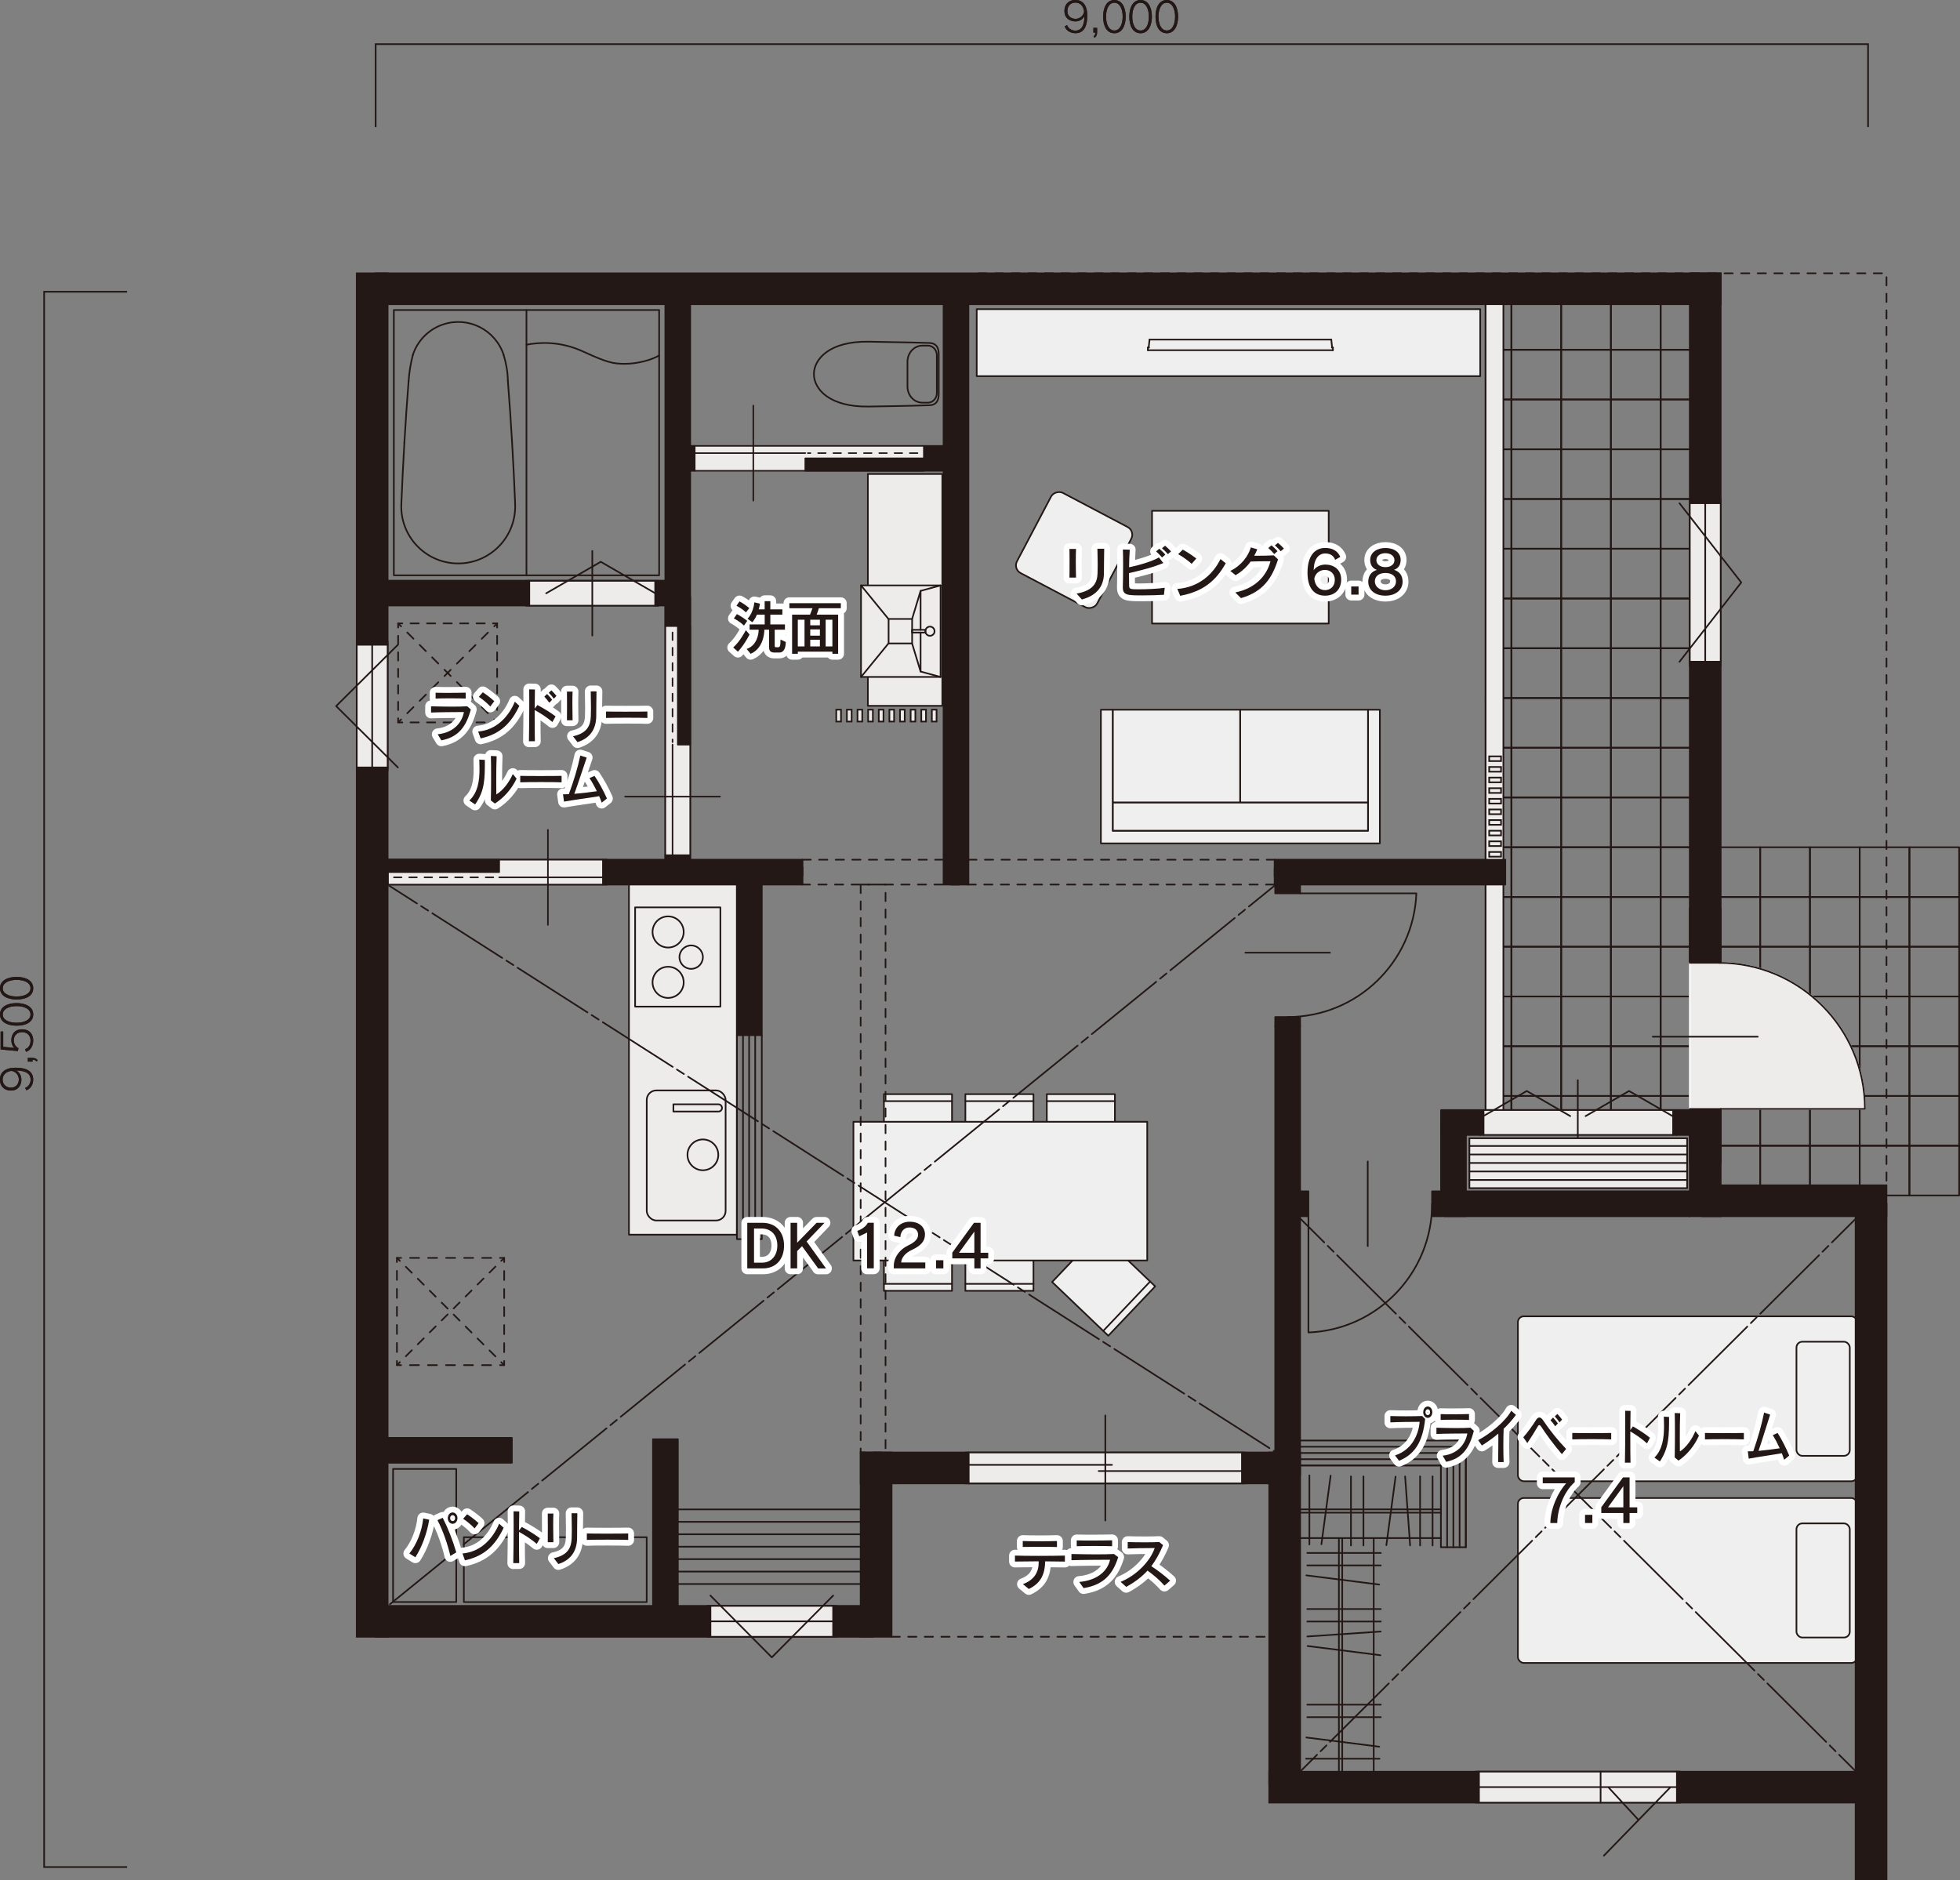 <?xml version="1.0" encoding="UTF-8"?>
<svg id="_レイヤー_2" data-name="レイヤー 2" xmlns="http://www.w3.org/2000/svg" viewBox="0 0 487.07 467.21">
  <rect x="0" y="0" width="487.07" height="467.21" fill="#808080" stroke="none"/>
  <defs>
    <style>
      .cls-1 {
        stroke-dasharray: 0 0 2.18 2.18;
      }

      .cls-1, .cls-2, .cls-3, .cls-4, .cls-5, .cls-6, .cls-7, .cls-8, .cls-9, .cls-10, .cls-11, .cls-12, .cls-13, .cls-14, .cls-15, .cls-16, .cls-17, .cls-18 {
        stroke: #231815;
      }

      .cls-1, .cls-2, .cls-3, .cls-4, .cls-5, .cls-6, .cls-8, .cls-10, .cls-11, .cls-12, .cls-13, .cls-19, .cls-14, .cls-15, .cls-16, .cls-20, .cls-18 {
        stroke-linecap: round;
        stroke-linejoin: round;
      }

      .cls-1, .cls-2, .cls-5, .cls-6, .cls-7, .cls-10, .cls-11, .cls-12, .cls-19, .cls-14, .cls-15, .cls-16 {
        fill: none;
      }

      .cls-1, .cls-4, .cls-5, .cls-6, .cls-7, .cls-8, .cls-9, .cls-10, .cls-11, .cls-13, .cls-14, .cls-15, .cls-16, .cls-20, .cls-17 {
        stroke-width: .41px;
      }

      .cls-2, .cls-3, .cls-12, .cls-18 {
        stroke-width: .38px;
      }

      .cls-3, .cls-21, .cls-13, .cls-17 {
        fill: #231815;
      }

      .cls-4, .cls-22 {
        fill: #efefef;
      }

      .cls-5 {
        stroke-dasharray: 0 0 215.09 1290.57;
      }

      .cls-6 {
        stroke-dasharray: 0 0 2.1 2.1;
      }

      .cls-7, .cls-9, .cls-17 {
        stroke-miterlimit: 10;
      }

      .cls-21, .cls-22 {
        stroke-width: 0px;
      }

      .cls-8, .cls-9, .cls-20, .cls-18 {
        fill: #edeceb;
      }

      .cls-10 {
        stroke-dasharray: 0 0 2.05 2.05;
      }

      .cls-11 {
        stroke-dasharray: 0 0 0 0 0 0 8.24 1.24 2.06 1.24 12.36 0;
      }

      .cls-12 {
        stroke-dasharray: 0 0 1.9 1.9;
      }

      .cls-19 {
        stroke-width: 2.91px;
      }

      .cls-19, .cls-20 {
        stroke: #fff;
      }

      .cls-14 {
        stroke-dasharray: 0 0 2.06 2.06;
      }

      .cls-15 {
        stroke-dasharray: 0 0 2.24 2.24;
      }
    </style>
  </defs>
  <g id="_レイヤー_6" data-name="レイヤー 6">
    <g>
      <rect class="cls-16" x="115.27" y="382.01" width="45.44" height="16.12"/>
      <rect class="cls-16" x="97.68" y="365.04" width="15.7" height="33.08"/>
      <g>
        <g>
          <rect class="cls-16" x="474.5" y="284.72" width="12.36" height="12.36"/>
          <rect class="cls-16" x="474.5" y="272.36" width="12.36" height="12.36"/>
          <rect class="cls-16" x="474.5" y="260" width="12.36" height="12.36"/>
          <rect class="cls-16" x="474.5" y="247.63" width="12.36" height="12.36"/>
          <rect class="cls-16" x="474.5" y="235.27" width="12.36" height="12.36"/>
          <rect class="cls-16" x="474.5" y="222.91" width="12.36" height="12.36"/>
          <rect class="cls-16" x="474.5" y="210.55" width="12.36" height="12.36"/>
          <rect class="cls-16" x="462.14" y="284.72" width="12.36" height="12.36"/>
          <rect class="cls-16" x="462.14" y="272.36" width="12.36" height="12.36"/>
          <rect class="cls-16" x="462.14" y="260" width="12.36" height="12.36"/>
          <rect class="cls-16" x="449.78" y="284.72" width="12.36" height="12.36"/>
          <rect class="cls-16" x="449.78" y="272.36" width="12.36" height="12.36"/>
          <rect class="cls-16" x="449.78" y="260" width="12.36" height="12.36"/>
          <rect class="cls-16" x="437.42" y="284.72" width="12.36" height="12.36"/>
          <rect class="cls-16" x="437.42" y="272.36" width="12.36" height="12.36"/>
          <rect class="cls-16" x="437.42" y="260" width="12.36" height="12.36"/>
          <rect class="cls-16" x="425.05" y="284.72" width="12.36" height="12.36"/>
          <rect class="cls-16" x="425.05" y="272.36" width="12.36" height="12.36"/>
          <rect class="cls-16" x="425.05" y="260" width="12.36" height="12.36"/>
          <rect class="cls-16" x="462.14" y="247.63" width="12.36" height="12.36"/>
          <rect class="cls-16" x="462.14" y="235.27" width="12.36" height="12.36"/>
          <rect class="cls-16" x="462.14" y="222.91" width="12.36" height="12.36"/>
          <rect class="cls-16" x="462.14" y="210.55" width="12.36" height="12.36"/>
          <rect class="cls-16" x="449.78" y="247.63" width="12.36" height="12.36"/>
          <rect class="cls-16" x="449.78" y="235.27" width="12.36" height="12.36"/>
          <rect class="cls-16" x="449.78" y="222.91" width="12.36" height="12.36"/>
          <rect class="cls-16" x="449.78" y="210.55" width="12.36" height="12.36"/>
          <rect class="cls-16" x="437.42" y="247.63" width="12.36" height="12.36"/>
          <rect class="cls-16" x="437.42" y="235.27" width="12.36" height="12.36"/>
          <rect class="cls-16" x="437.42" y="222.91" width="12.36" height="12.36"/>
          <rect class="cls-16" x="437.42" y="210.55" width="12.36" height="12.36"/>
          <rect class="cls-16" x="425.05" y="247.63" width="12.36" height="12.36"/>
          <rect class="cls-16" x="425.05" y="235.27" width="12.36" height="12.36"/>
          <rect class="cls-16" x="425.05" y="222.91" width="12.36" height="12.36"/>
          <rect class="cls-16" x="425.05" y="210.55" width="12.36" height="12.36"/>
          <rect class="cls-16" x="412.68" y="247.63" width="12.36" height="12.36"/>
          <rect class="cls-16" x="412.68" y="235.27" width="12.36" height="12.36"/>
          <rect class="cls-16" x="412.68" y="222.91" width="12.36" height="12.36"/>
          <rect class="cls-16" x="400.32" y="260" width="12.36" height="12.36"/>
          <rect class="cls-16" x="400.32" y="247.63" width="12.36" height="12.36"/>
          <rect class="cls-16" x="400.32" y="235.27" width="12.36" height="12.36"/>
          <rect class="cls-16" x="400.32" y="222.91" width="12.36" height="12.36"/>
          <rect class="cls-16" x="387.96" y="260" width="12.36" height="12.36"/>
          <rect class="cls-16" x="387.96" y="247.63" width="12.36" height="12.36"/>
          <rect class="cls-16" x="387.96" y="235.27" width="12.36" height="12.36"/>
          <rect class="cls-16" x="387.96" y="222.91" width="12.36" height="12.36"/>
          <rect class="cls-16" x="375.6" y="260" width="12.36" height="12.36"/>
          <rect class="cls-16" x="375.6" y="247.63" width="12.36" height="12.36"/>
          <rect class="cls-16" x="375.6" y="235.27" width="12.36" height="12.36"/>
          <rect class="cls-16" x="375.6" y="222.91" width="12.36" height="12.36"/>
          <rect class="cls-16" x="412.68" y="210.55" width="12.36" height="12.36"/>
          <rect class="cls-16" x="400.32" y="210.55" width="12.36" height="12.36"/>
          <rect class="cls-16" x="387.96" y="210.55" width="12.36" height="12.36"/>
          <rect class="cls-16" x="375.6" y="210.55" width="12.36" height="12.36"/>
          <rect class="cls-16" x="369.18" y="260" width="6.41" height="12.36"/>
          <rect class="cls-16" x="400.32" y="272.36" width="12.36" height="3.5"/>
          <rect class="cls-16" x="412.68" y="260" width="12.36" height="12.36"/>
          <rect class="cls-16" x="412.68" y="272.36" width="12.36" height="3.5"/>
          <rect class="cls-16" x="387.96" y="272.36" width="12.36" height="3.5"/>
          <rect class="cls-16" x="375.6" y="272.36" width="12.36" height="3.5"/>
          <rect class="cls-16" x="369.18" y="272.36" width="6.41" height="3.5"/>
          <rect class="cls-16" x="369.18" y="247.63" width="6.41" height="12.36"/>
          <rect class="cls-16" x="369.18" y="235.27" width="6.41" height="12.36"/>
          <rect class="cls-16" x="369.18" y="222.91" width="6.41" height="12.36"/>
          <rect class="cls-16" x="369.18" y="210.55" width="6.41" height="12.36"/>
          <rect class="cls-16" x="412.68" y="198.18" width="12.36" height="12.36"/>
          <rect class="cls-16" x="400.32" y="198.18" width="12.36" height="12.36"/>
          <rect class="cls-16" x="387.96" y="198.18" width="12.36" height="12.36"/>
          <rect class="cls-16" x="375.6" y="198.18" width="12.36" height="12.36"/>
          <rect class="cls-16" x="369.18" y="198.18" width="6.41" height="12.36"/>
          <rect class="cls-16" x="412.68" y="185.82" width="12.36" height="12.36"/>
          <rect class="cls-16" x="400.32" y="185.82" width="12.36" height="12.36"/>
          <rect class="cls-16" x="387.96" y="185.82" width="12.36" height="12.36"/>
          <rect class="cls-16" x="375.6" y="185.82" width="12.36" height="12.36"/>
          <rect class="cls-16" x="369.18" y="185.82" width="6.41" height="12.36"/>
          <rect class="cls-16" x="412.68" y="173.46" width="12.36" height="12.36"/>
          <rect class="cls-16" x="400.32" y="173.46" width="12.36" height="12.36"/>
          <rect class="cls-16" x="387.96" y="173.46" width="12.36" height="12.36"/>
          <rect class="cls-16" x="375.6" y="173.46" width="12.36" height="12.36"/>
          <rect class="cls-16" x="369.18" y="173.46" width="6.41" height="12.36"/>
          <rect class="cls-16" x="412.68" y="161.1" width="12.36" height="12.36"/>
          <rect class="cls-16" x="400.32" y="161.1" width="12.36" height="12.36"/>
          <rect class="cls-16" x="387.96" y="161.1" width="12.36" height="12.36"/>
          <rect class="cls-16" x="375.6" y="161.1" width="12.36" height="12.36"/>
          <rect class="cls-16" x="369.18" y="161.1" width="6.41" height="12.36"/>
          <rect class="cls-16" x="412.68" y="148.73" width="12.36" height="12.36"/>
          <rect class="cls-16" x="400.32" y="148.73" width="12.36" height="12.36"/>
          <rect class="cls-16" x="387.96" y="148.73" width="12.36" height="12.36"/>
          <rect class="cls-16" x="375.6" y="148.73" width="12.36" height="12.36"/>
          <rect class="cls-16" x="369.18" y="148.73" width="6.41" height="12.36"/>
          <rect class="cls-16" x="412.68" y="136.37" width="12.36" height="12.36"/>
          <rect class="cls-16" x="400.32" y="136.37" width="12.36" height="12.36"/>
          <rect class="cls-16" x="387.96" y="136.37" width="12.36" height="12.36"/>
          <rect class="cls-16" x="375.6" y="136.37" width="12.36" height="12.36"/>
          <rect class="cls-16" x="369.18" y="136.37" width="6.41" height="12.36"/>
          <rect class="cls-16" x="412.68" y="124.01" width="12.36" height="12.36"/>
          <rect class="cls-16" x="400.32" y="124.01" width="12.36" height="12.36"/>
          <rect class="cls-16" x="387.96" y="124.01" width="12.36" height="12.36"/>
          <rect class="cls-16" x="375.6" y="124.01" width="12.36" height="12.36"/>
          <rect class="cls-16" x="369.18" y="124.01" width="6.41" height="12.36"/>
          <rect class="cls-16" x="412.68" y="111.65" width="12.36" height="12.36"/>
          <rect class="cls-16" x="400.32" y="111.65" width="12.36" height="12.36"/>
          <rect class="cls-16" x="387.96" y="111.65" width="12.36" height="12.36"/>
          <rect class="cls-16" x="375.6" y="111.65" width="12.36" height="12.36"/>
          <rect class="cls-16" x="369.18" y="111.65" width="6.41" height="12.36"/>
          <rect class="cls-16" x="412.68" y="99.28" width="12.36" height="12.36"/>
          <rect class="cls-16" x="400.32" y="99.28" width="12.36" height="12.36"/>
          <rect class="cls-16" x="387.96" y="99.28" width="12.36" height="12.36"/>
          <rect class="cls-16" x="375.6" y="99.28" width="12.36" height="12.36"/>
          <rect class="cls-16" x="369.18" y="99.28" width="6.41" height="12.36"/>
          <rect class="cls-16" x="412.68" y="86.92" width="12.36" height="12.36"/>
          <rect class="cls-16" x="400.32" y="86.92" width="12.36" height="12.36"/>
          <rect class="cls-16" x="387.96" y="86.92" width="12.36" height="12.36"/>
          <rect class="cls-16" x="375.6" y="86.92" width="12.36" height="12.36"/>
          <rect class="cls-16" x="369.18" y="86.92" width="6.41" height="12.36"/>
          <rect class="cls-16" x="412.68" y="74.56" width="12.36" height="12.36"/>
          <rect class="cls-16" x="400.32" y="74.56" width="12.36" height="12.36"/>
          <rect class="cls-16" x="387.96" y="74.56" width="12.36" height="12.36"/>
          <rect class="cls-16" x="375.6" y="74.56" width="12.36" height="12.36"/>
          <rect class="cls-16" x="369.18" y="74.56" width="6.41" height="12.36"/>
        </g>
        <rect class="cls-8" x="369.18" y="72.22" width="4.42" height="203.64"/>
      </g>
      <rect class="cls-4" x="242.72" y="76.83" width="125.12" height="16.65"/>
      <g>
        <path class="cls-22" d="M331.03,84.4s0,0,0,0c0,0,0,0,0,0l.18,1.76s.09.02.12.05c.02.01.03.02.04.04.04.04.06.09.06.15v.59c0,.06-.03.1-.06.15-.01.02-.02.03-.04.04-.04.04-.09.06-.15.06h-45.91c-.06,0-.1-.03-.15-.06-.02-.01-.03-.02-.04-.04-.04-.04-.06-.09-.06-.15v-.59c0-.06.03-.1.06-.15.01-.02.02-.03.04-.04.03-.03.08-.05.13-.05l.18-1.75s0,0,0-.01c.02-.12.12-.21.25-.21h45.09c.12,0,.23.09.25.21Z"/>
        <g>
          <g id="ARC">
            <path class="cls-16" d="M285.7,84.39s-.04.02-.04.04"/>
          </g>
          <g id="LINE">
            <line class="cls-16" x1="285.66" y1="84.43" x2="285.46" y2="86.31"/>
          </g>
          <g id="ARC-2" data-name="ARC">
            <path class="cls-16" d="M285.46,86.31s.01.04.03.05"/>
          </g>
          <g id="LINE-2" data-name="LINE">
            <line class="cls-16" x1="285.49" y1="86.36" x2="285.29" y2="86.36"/>
          </g>
          <g id="ARC-3" data-name="ARC">
            <path class="cls-16" d="M285.29,86.36s-.04.02-.04.04"/>
          </g>
          <g id="LINE-3" data-name="LINE">
            <line class="cls-16" x1="285.25" y1="86.4" x2="285.25" y2="86.99"/>
          </g>
          <g id="ARC-4" data-name="ARC">
            <path class="cls-16" d="M285.25,86.99s.02.04.04.04"/>
          </g>
          <g id="LINE-4" data-name="LINE">
            <line class="cls-16" x1="285.29" y1="87.03" x2="331.2" y2="87.03"/>
          </g>
          <g id="ARC-5" data-name="ARC">
            <path class="cls-16" d="M331.2,87.03s.04-.02.04-.04"/>
          </g>
          <g id="LINE-5" data-name="LINE">
            <line class="cls-16" x1="331.24" y1="86.99" x2="331.24" y2="86.4"/>
          </g>
          <g id="ARC-6" data-name="ARC">
            <path class="cls-16" d="M331.24,86.4s-.02-.04-.04-.04"/>
          </g>
          <g id="LINE-6" data-name="LINE">
            <line class="cls-16" x1="331.2" y1="86.36" x2="330.99" y2="86.36"/>
          </g>
          <g id="ARC-7" data-name="ARC">
            <path class="cls-16" d="M330.99,86.36s.03-.02.03-.05"/>
          </g>
          <g id="LINE-7" data-name="LINE">
            <line class="cls-16" x1="331.03" y1="86.31" x2="330.83" y2="84.43"/>
          </g>
          <g id="ARC-8" data-name="ARC">
            <path class="cls-16" d="M330.83,84.43s-.02-.04-.04-.04"/>
          </g>
          <g id="LINE-8" data-name="LINE">
            <line class="cls-16" x1="330.79" y1="84.39" x2="285.7" y2="84.39"/>
          </g>
        </g>
      </g>
      <rect class="cls-4" x="255.67" y="125.45" width="22.52" height="22.52" rx="2.17" ry="2.17" transform="translate(21.56 309.14) rotate(-62.22)"/>
      <rect class="cls-4" x="286.29" y="126.94" width="43.9" height="28.01"/>
      <g>
        <rect class="cls-4" x="276.51" y="176.38" width="31.69" height="23.07"/>
        <rect class="cls-4" x="308.2" y="176.38" width="31.77" height="23.07"/>
        <rect class="cls-4" x="276.51" y="199.45" width="63.46" height="7.03"/>
        <polygon class="cls-4" points="273.58 176.38 276.51 176.38 276.51 206.48 339.97 206.48 339.97 176.38 342.9 176.38 342.9 206.48 342.9 209.59 276.51 209.59 273.58 209.59 273.58 176.38"/>
      </g>
      <g>
        <g>
          <rect class="cls-4" x="239.9" y="271.91" width="16.92" height="7.95"/>
          <line class="cls-4" x1="239.9" y1="273.64" x2="256.82" y2="273.64"/>
        </g>
        <g>
          <rect class="cls-4" x="260.14" y="271.91" width="16.92" height="7.95"/>
          <line class="cls-4" x1="260.14" y1="273.64" x2="277.06" y2="273.64"/>
        </g>
        <g>
          <rect class="cls-4" x="239.9" y="312.83" width="16.92" height="7.95"/>
          <line class="cls-4" x1="239.9" y1="319.05" x2="256.82" y2="319.05"/>
        </g>
        <g>
          <rect class="cls-4" x="219.66" y="271.91" width="16.92" height="7.95"/>
          <line class="cls-4" x1="219.66" y1="273.64" x2="236.58" y2="273.64"/>
        </g>
        <g>
          <rect class="cls-4" x="219.66" y="312.83" width="16.92" height="7.95"/>
          <line class="cls-4" x1="219.66" y1="319.05" x2="236.58" y2="319.05"/>
        </g>
        <g>
          <polygon class="cls-4" points="273.11 306.33 261.46 318.59 275.42 331.94 287.07 319.67 273.11 306.33"/>
          <line class="cls-4" x1="274.16" y1="330.74" x2="285.81" y2="318.47"/>
        </g>
        <rect class="cls-4" x="212.08" y="278.77" width="73.01" height="34.47"/>
      </g>
      <g>
        <g>
          <rect class="cls-4" x="377.21" y="372.27" width="84.31" height="40.98" rx="1.45" ry="1.45"/>
          <rect class="cls-16" x="446.43" y="378.58" width="13.25" height="28.36" rx="1.45" ry="1.45"/>
        </g>
        <g>
          <rect class="cls-4" x="377.21" y="327.12" width="84.31" height="40.98" rx="1.45" ry="1.45"/>
          <rect class="cls-16" x="446.43" y="333.43" width="13.25" height="28.36" rx="1.45" ry="1.45"/>
        </g>
      </g>
      <rect class="cls-13" x="93.35" y="213.64" width="106.08" height="6.18"/>
      <rect class="cls-13" x="316.75" y="213.64" width="57.32" height="6.18"/>
      <rect class="cls-14" x="199.43" y="213.64" width="117.33" height="6.18"/>
      <rect class="cls-13" x="93.35" y="144.3" width="75.28" height="6.18"/>
      <rect class="cls-13" x="358.88" y="296.06" width="61.04" height="6.18"/>
      <rect class="cls-13" x="358.11" y="278.54" width="6.18" height="23.69"/>
      <rect class="cls-13" x="358.11" y="275.86" width="9.74" height="6.18"/>
      <rect class="cls-13" x="416.62" y="275.86" width="9.74" height="6.18"/>
      <rect class="cls-13" x="165.34" y="72.5" width="6.18" height="142.7"/>
      <rect class="cls-13" x="234.48" y="72.5" width="6.18" height="147.32"/>
      <rect class="cls-13" x="316.9" y="254.96" width="6.18" height="111.79"/>
      <rect class="cls-14" x="213.88" y="219.82" width="6.18" height="141.14"/>
      <g>
        <rect class="cls-8" x="215.67" y="117.79" width="18.5" height="57.62"/>
        <g>
          <rect class="cls-8" x="213.97" y="145.48" width="19.77" height="22.75"/>
          <g>
            <rect class="cls-16" x="220.82" y="153.82" width="5.85" height="6.08"/>
            <g>
              <polyline class="cls-16" points="233.74 145.48 228.77 146.84 226.67 153.78"/>
              <line class="cls-16" x1="220.82" y1="153.86" x2="213.97" y2="145.48"/>
              <polyline class="cls-16" points="233.74 168.24 228.77 166.88 226.67 159.95"/>
              <line class="cls-16" x1="220.82" y1="159.86" x2="213.97" y2="168.24"/>
            </g>
            <line class="cls-16" x1="228.77" y1="156.52" x2="228.77" y2="146.84"/>
            <line class="cls-16" x1="228.77" y1="166.88" x2="228.77" y2="157.2"/>
          </g>
          <g>
            <circle class="cls-16" cx="231.1" cy="156.86" r="1.14"/>
            <rect class="cls-16" x="226.65" y="156.52" width="3.32" height=".68"/>
          </g>
        </g>
      </g>
      <g>
        <g>
          <polyline class="cls-16" points="123.54 178.5 123.54 179.53 122.51 179.53"/>
          <line class="cls-10" x1="120.46" y1="179.53" x2="100.99" y2="179.53"/>
          <polyline class="cls-16" points="99.97 179.53 98.94 179.53 98.94 178.5"/>
          <line class="cls-10" x1="98.94" y1="176.45" x2="98.94" y2="156.98"/>
          <polyline class="cls-16" points="98.94 155.95 98.94 154.92 99.97 154.92"/>
          <line class="cls-10" x1="102.02" y1="154.92" x2="121.49" y2="154.92"/>
          <polyline class="cls-16" points="122.51 154.92 123.54 154.92 123.54 155.95"/>
          <line class="cls-10" x1="123.54" y1="158" x2="123.54" y2="177.47"/>
        </g>
        <g>
          <line class="cls-16" x1="98.94" y1="154.92" x2="99.67" y2="155.65"/>
          <line class="cls-1" x1="101.21" y1="157.19" x2="122.04" y2="178.03"/>
          <line class="cls-16" x1="122.82" y1="178.8" x2="123.54" y2="179.53"/>
        </g>
        <g>
          <line class="cls-16" x1="98.94" y1="179.53" x2="99.67" y2="178.8"/>
          <line class="cls-1" x1="101.21" y1="177.25" x2="122.04" y2="156.42"/>
          <line class="cls-16" x1="122.82" y1="155.65" x2="123.54" y2="154.92"/>
        </g>
      </g>
      <g>
        <g>
          <polyline class="cls-16" points="125.29 338.22 125.29 339.25 124.26 339.25"/>
          <line class="cls-15" x1="122.03" y1="339.25" x2="100.79" y2="339.25"/>
          <polyline class="cls-16" points="99.67 339.25 98.64 339.25 98.64 338.22"/>
          <line class="cls-15" x1="98.64" y1="335.98" x2="98.64" y2="314.75"/>
          <polyline class="cls-16" points="98.64 313.63 98.64 312.6 99.67 312.6"/>
          <line class="cls-15" x1="101.91" y1="312.6" x2="123.14" y2="312.6"/>
          <polyline class="cls-16" points="124.26 312.6 125.29 312.6 125.29 313.63"/>
          <line class="cls-15" x1="125.29" y1="315.86" x2="125.29" y2="337.1"/>
        </g>
        <g>
          <line class="cls-16" x1="98.64" y1="312.6" x2="99.37" y2="313.33"/>
          <line class="cls-6" x1="100.85" y1="314.81" x2="123.82" y2="337.78"/>
          <line class="cls-16" x1="124.56" y1="338.52" x2="125.29" y2="339.25"/>
        </g>
        <g>
          <line class="cls-16" x1="98.64" y1="339.25" x2="99.37" y2="338.52"/>
          <line class="cls-6" x1="100.85" y1="337.04" x2="123.82" y2="314.07"/>
          <line class="cls-16" x1="124.56" y1="313.33" x2="125.29" y2="312.6"/>
        </g>
      </g>
      <g>
        <rect class="cls-16" x="97.87" y="77.04" width="65.93" height="65.93"/>
        <path class="cls-16" d="M130.83,85.67c2.84-.56,8.13-1.05,14.09,1.69,5.97,2.74,7.42,3.05,10.41,3.05,2.99,0,6.42-.89,8.46-2.06"/>
        <g id="LINE-9" data-name="LINE">
          <line class="cls-16" x1="130.83" y1="142.97" x2="130.83" y2="77.04"/>
        </g>
        <g>
          <g id="ARC-9" data-name="ARC">
            <path class="cls-16" d="M126.21,94.7c-.04-2.21-.4-4.4-1.06-6.51"/>
          </g>
          <g id="ARC-10" data-name="ARC">
            <path class="cls-16" d="M128.02,125.3c-.41-10.21-1.01-20.41-1.81-30.6"/>
          </g>
          <g id="ARC-11" data-name="ARC">
            <path class="cls-16" d="M125.16,88.19c-2.04-6.23-8.74-9.63-14.97-7.59-3.6,1.18-6.42,4-7.59,7.59"/>
          </g>
          <g id="ARC-12" data-name="ARC">
            <path class="cls-16" d="M102.6,88.19c-.56,2.13-.91,4.31-1.06,6.51"/>
          </g>
          <g id="ARC-13" data-name="ARC">
            <path class="cls-16" d="M101.54,94.7c-.4,5.1-.75,10.2-1.05,15.31"/>
          </g>
          <g id="ARC-14" data-name="ARC">
            <path class="cls-16" d="M100.49,110.01c-.3,5.1-.55,10.19-.76,15.29"/>
          </g>
          <g id="ARC-15" data-name="ARC">
            <path class="cls-16" d="M99.73,125.3c-.32,7.81,5.76,14.4,13.57,14.71s14.4-5.76,14.71-13.57c.02-.38.02-.76,0-1.14"/>
          </g>
        </g>
      </g>
      <g>
        <rect class="cls-13" x="130.71" y="144.34" width=".82" height="6.18"/>
        <rect class="cls-8" x="131.53" y="144.34" width="31.32" height="6.18"/>
        <g id="LINE-10" data-name="LINE">
          <line class="cls-16" x1="147.19" y1="136.93" x2="147.19" y2="157.94"/>
        </g>
        <g id="LINE-11" data-name="LINE">
          <polyline class="cls-16" points="162.85 147.44 149.29 139.61 135.73 147.44"/>
        </g>
        <rect class="cls-13" x="162.85" y="144.34" width=".82" height="6.18"/>
      </g>
      <g>
        <rect class="cls-13" x="316.9" y="219.77" width="6.18" height="2.23"/>
        <rect class="cls-13" x="316.9" y="252.74" width="6.18" height="2.23"/>
        <g id="ARC-16" data-name="ARC">
          <path class="cls-16" d="M319.99,252.74c17.24,0,31.32-13.65,31.98-30.73h-28.89"/>
        </g>
        <g id="LINE-12" data-name="LINE">
          <line class="cls-16" x1="330.5" y1="236.75" x2="309.48" y2="236.75"/>
        </g>
      </g>
      <g>
        <rect class="cls-13" x="322.92" y="296.06" width="2.23" height="6.18"/>
        <rect class="cls-13" x="355.88" y="296.06" width="2.23" height="6.18"/>
        <g id="ARC-17" data-name="ARC">
          <path class="cls-16" d="M355.88,299.15c0,17.24-13.65,31.32-30.73,31.98v-28.89"/>
        </g>
        <g id="LINE-13" data-name="LINE">
          <line class="cls-16" x1="339.89" y1="309.66" x2="339.89" y2="288.64"/>
        </g>
      </g>
      <g>
        <path class="cls-16" d="M233.28,92.98v-4.88c0-2.42-1.23-2.82-2.28-2.86s-5.42-.18-15.15-.33-13.59,4.34-13.59,8.06h0c0,3.73,3.87,8.21,13.59,8.06,9.73-.14,14.1-.29,15.15-.33s2.28-.43,2.28-2.86c0-2.42,0-4.88,0-4.88h0Z"/>
        <path class="cls-16" d="M232.81,88.29v9.38c0,1.32-.99,2.4-2.22,2.4h-1.37c-2.05,0-3.71-1.79-3.71-4.01v-6.16c0-2.21,1.66-4.01,3.71-4.01h1.37c1.23,0,2.22,1.07,2.22,2.4Z"/>
      </g>
      <g>
        <rect class="cls-8" x="156.3" y="219.82" width="26.82" height="87.01"/>
        <rect class="cls-16" x="157.83" y="225.49" width="21.19" height="24.67"/>
        <g>
          <circle class="cls-16" cx="166.03" cy="231.6" r="3.87"/>
          <circle class="cls-16" cx="166.03" cy="244.12" r="3.87"/>
          <circle class="cls-16" cx="171.76" cy="237.86" r="2.91"/>
        </g>
        <g>
          <rect class="cls-16" x="160.72" y="270.98" width="19.6" height="32.32" rx="2.37" ry="2.37"/>
          <circle class="cls-16" cx="174.67" cy="286.99" r="3.83"/>
          <path class="cls-16" d="M179.42,275.34v-.02c0-.49-.4-.89-.89-.89h-11.19v1.8h11.19c.49,0,.89-.4.89-.89Z"/>
        </g>
      </g>
      <g>
        <g>
          <rect class="cls-13" x="171.53" y="110.81" width="1.11" height="6.18"/>
          <rect class="cls-18" x="172.64" y="110.81" width="56.99" height="6.18"/>
          <line class="cls-2" x1="187.2" y1="100.79" x2="187.2" y2="124.41"/>
          <polygon class="cls-3" points="236.88 116.99 200.12 116.99 200.12 113.9 229.63 113.9 229.63 110.81 236.88 110.81 236.88 116.99"/>
        </g>
        <g>
          <line class="cls-12" x1="228" y1="112.6" x2="200.74" y2="112.6"/>
          <line class="cls-2" x1="200.12" y1="112.6" x2="172.64" y2="112.6"/>
        </g>
      </g>
      <g>
        <g>
          <rect class="cls-13" x="165.34" y="212.53" width="6.18" height="1.11"/>
          <rect class="cls-18" x="165.34" y="155.54" width="6.18" height="56.99"/>
          <line class="cls-2" x1="155.33" y1="197.97" x2="178.94" y2="197.97"/>
          <polygon class="cls-3" points="171.53 148.29 171.53 185.05 168.44 185.05 168.44 155.54 165.34 155.54 165.34 148.29 171.53 148.29"/>
        </g>
        <g>
          <line class="cls-12" x1="167.13" y1="157.17" x2="167.13" y2="184.43"/>
          <line class="cls-2" x1="167.13" y1="185.05" x2="167.13" y2="212.53"/>
        </g>
      </g>
      <g>
        <g>
          <rect class="cls-13" x="149.83" y="213.64" width="1.04" height="6.18"/>
          <rect class="cls-18" x="96.36" y="213.64" width="53.47" height="6.18"/>
          <line class="cls-2" x1="136.16" y1="229.84" x2="136.16" y2="206.22"/>
          <polygon class="cls-3" points="89.56 213.64 124.05 213.64 124.05 216.73 96.36 216.73 96.36 219.82 89.56 219.82 89.56 213.64"/>
        </g>
        <g>
          <line class="cls-12" x1="97.89" y1="218.03" x2="123.46" y2="218.03"/>
          <line class="cls-2" x1="124.05" y1="218.03" x2="149.83" y2="218.03"/>
        </g>
      </g>
      <rect class="cls-17" x="93.35" y="67.92" width="334.25" height="7.68"/>
      <rect class="cls-17" x="93.35" y="399.08" width="123.62" height="7.68"/>
      <rect class="cls-17" x="315.41" y="440.29" width="148.81" height="7.68"/>
      <rect class="cls-17" x="213.88" y="360.96" width="7.68" height="45.79"/>
      <rect class="cls-17" x="213.88" y="360.96" width="106.11" height="7.68"/>
      <rect class="cls-17" x="315.41" y="360.96" width="7.68" height="82.42"/>
      <rect class="cls-17" x="461.13" y="299.15" width="7.68" height="167.85"/>
      <rect class="cls-17" x="423.01" y="294.56" width="45.79" height="7.68"/>
      <rect class="cls-17" x="419.92" y="67.92" width="7.68" height="234.32"/>
      <rect class="cls-17" x="88.65" y="67.92" width="7.68" height="338.83"/>
      <g>
        <rect class="cls-13" x="183.13" y="214.08" width="6.18" height="43.14"/>
        <rect class="cls-13" x="162.27" y="357.66" width="6.18" height="43.14"/>
        <rect class="cls-13" x="91.98" y="357.33" width="35.22" height="6.18"/>
        <g>
          <rect class="cls-16" x="183.13" y="257.22" width="6.18" height="50.71"/>
          <line class="cls-16" x1="184.64" y1="257.22" x2="184.64" y2="307.93"/>
          <line class="cls-16" x1="186.16" y1="257.22" x2="186.16" y2="307.93"/>
          <line class="cls-16" x1="187.67" y1="257.22" x2="187.67" y2="307.93"/>
        </g>
      </g>
      <g>
        <g>
          <rect class="cls-13" x="88.65" y="159.4" width="7.68" height=".82"/>
          <rect class="cls-13" x="88.65" y="190.72" width="7.68" height=".82"/>
        </g>
        <rect class="cls-8" x="88.65" y="160.23" width="7.68" height="30.49"/>
        <g id="LINE-14" data-name="LINE">
          <polyline class="cls-16" points="98.88 160.23 83.53 175.47 98.88 190.72"/>
        </g>
        <line class="cls-16" x1="92.49" y1="190.72" x2="92.49" y2="160.23"/>
      </g>
      <g>
        <g>
          <rect class="cls-13" x="175.73" y="399.08" width=".82" height="7.68"/>
          <rect class="cls-13" x="207.04" y="399.08" width=".82" height="7.68"/>
        </g>
        <rect class="cls-8" x="176.55" y="399.08" width="30.49" height="7.68"/>
        <g id="LINE-15" data-name="LINE">
          <polyline class="cls-16" points="176.55 396.52 191.8 411.87 207.04 396.52"/>
        </g>
        <line class="cls-16" x1="207.04" y1="402.92" x2="176.55" y2="402.92"/>
      </g>
      <g>
        <g>
          <rect class="cls-13" x="419.92" y="164.45" width="7.68" height="1.06"/>
          <rect class="cls-13" x="419.92" y="124" width="7.68" height="1.06"/>
        </g>
        <rect class="cls-8" x="419.92" y="125.06" width="7.68" height="39.38"/>
        <g id="LINE-16" data-name="LINE">
          <polyline class="cls-16" points="417.36 164.45 432.71 144.75 417.36 125.06"/>
        </g>
        <line class="cls-16" x1="423.76" y1="125.06" x2="423.76" y2="164.45"/>
      </g>
      <g>
        <g id="ARC-18" data-name="ARC">
          <path class="cls-20" d="M430.45,275.56h32.98c0-20.05-16.25-36.3-36.3-36.3h-7.22v36.3h10.53Z"/>
        </g>
        <rect class="cls-13" x="419.92" y="225.76" width="7.68" height="13.51"/>
        <rect class="cls-13" x="419.92" y="275.59" width="7.68" height="13.51"/>
        <g id="ARC-19" data-name="ARC">
          <path class="cls-16" d="M427.14,239.27c20.05,0,36.3,16.25,36.3,36.3h-35.84"/>
        </g>
        <g id="LINE-17" data-name="LINE">
          <line class="cls-16" x1="436.81" y1="257.63" x2="410.71" y2="257.63"/>
        </g>
      </g>
      <g>
        <g>
          <rect class="cls-8" x="240.68" y="360.96" width="67.99" height="7.68"/>
          <line class="cls-16" x1="308.68" y1="365.57" x2="273.03" y2="365.57"/>
          <line class="cls-16" x1="276.33" y1="364.03" x2="240.68" y2="364.03"/>
          <line class="cls-16" x1="274.68" y1="377.85" x2="274.68" y2="351.75"/>
        </g>
        <rect class="cls-13" x="239.86" y="360.96" width=".82" height="7.68"/>
        <rect class="cls-13" x="308.68" y="360.96" width=".82" height="7.68"/>
      </g>
      <g>
        <g>
          <rect class="cls-13" x="416.72" y="440.26" width=".82" height="7.71"/>
          <rect class="cls-13" x="366.7" y="440.26" width=".82" height="7.71"/>
        </g>
        <rect class="cls-8" x="367.53" y="440.26" width="49.19" height="7.71"/>
        <g id="LINE-18" data-name="LINE">
          <line class="cls-16" x1="407.14" y1="452.24" x2="399.77" y2="444.24"/>
          <line class="cls-16" x1="415.01" y1="444.24" x2="398.58" y2="461.14"/>
        </g>
        <line class="cls-16" x1="367.53" y1="444.11" x2="416.72" y2="444.11"/>
        <line class="cls-16" x1="397.76" y1="440.26" x2="397.76" y2="447.96"/>
      </g>
      <g>
        <g>
          <g id="LINE-19" data-name="LINE">
            <line class="cls-16" x1="341.37" y1="382.23" x2="341.37" y2="442"/>
          </g>
          <g id="LINE-20" data-name="LINE">
            <line class="cls-5" x1="333.55" y1="442" x2="333.55" y2="382.23"/>
          </g>
          <g id="LINE-21" data-name="LINE">
            <line class="cls-5" x1="332.72" y1="442" x2="332.72" y2="382.23"/>
          </g>
          <g id="LINE-22" data-name="LINE">
            <line class="cls-5" x1="324.87" y1="399.86" x2="343.13" y2="399.86"/>
          </g>
          <g id="LINE-23" data-name="LINE">
            <line class="cls-5" x1="324.87" y1="402.96" x2="343.13" y2="402.96"/>
          </g>
          <g id="LINE-24" data-name="LINE">
            <line class="cls-5" x1="324.89" y1="406.68" x2="343.11" y2="405.45"/>
          </g>
          <g id="LINE-25" data-name="LINE">
            <line class="cls-5" x1="324.95" y1="409.05" x2="343.05" y2="411.34"/>
          </g>
          <g id="LINE-26" data-name="LINE">
            <line class="cls-5" x1="324.87" y1="426.73" x2="343.13" y2="426.73"/>
          </g>
          <g id="LINE-27" data-name="LINE">
            <line class="cls-5" x1="324.87" y1="423.63" x2="343.13" y2="423.63"/>
          </g>
          <g id="LINE-28" data-name="LINE">
            <line class="cls-5" x1="324.87" y1="389.02" x2="343.13" y2="389.02"/>
          </g>
          <g id="LINE-29" data-name="LINE">
            <line class="cls-5" x1="324.87" y1="385.92" x2="343.13" y2="385.92"/>
          </g>
          <g id="LINE-30" data-name="LINE">
            <line class="cls-5" x1="324.64" y1="391.49" x2="342.74" y2="393.78"/>
          </g>
          <g id="LINE-31" data-name="LINE">
            <line class="cls-5" x1="324.64" y1="431.78" x2="342.74" y2="434.07"/>
          </g>
          <g id="LINE-32" data-name="LINE">
            <line class="cls-5" x1="324.56" y1="437.06" x2="342.82" y2="437.06"/>
          </g>
        </g>
        <g>
          <g id="LINE-33" data-name="LINE">
            <line class="cls-16" x1="358.07" y1="382.23" x2="322.91" y2="382.23"/>
          </g>
          <g id="LINE-34" data-name="LINE">
            <line class="cls-5" x1="322.91" y1="375.91" x2="358.07" y2="375.91"/>
          </g>
          <g id="LINE-35" data-name="LINE">
            <line class="cls-5" x1="322.91" y1="375.09" x2="358.07" y2="375.09"/>
          </g>
          <g id="LINE-36" data-name="LINE">
            <line class="cls-5" x1="356" y1="366.89" x2="356" y2="384.06"/>
          </g>
          <g id="LINE-37" data-name="LINE">
            <line class="cls-5" x1="352.9" y1="366.89" x2="352.9" y2="384.06"/>
          </g>
          <g id="LINE-38" data-name="LINE">
            <line class="cls-5" x1="349.18" y1="366.91" x2="350.42" y2="384.04"/>
          </g>
          <g id="LINE-39" data-name="LINE">
            <line class="cls-5" x1="346.81" y1="366.95" x2="344.52" y2="383.99"/>
          </g>
          <g id="LINE-40" data-name="LINE">
            <line class="cls-5" x1="335.72" y1="366.89" x2="335.72" y2="384.06"/>
          </g>
          <g id="LINE-41" data-name="LINE">
            <line class="cls-5" x1="338.82" y1="366.89" x2="338.82" y2="384.06"/>
          </g>
          <g id="LINE-42" data-name="LINE">
            <line class="cls-5" x1="330.67" y1="366.71" x2="328.38" y2="383.75"/>
          </g>
          <g id="LINE-43" data-name="LINE">
            <line class="cls-5" x1="325.39" y1="366.65" x2="325.39" y2="383.81"/>
          </g>
        </g>
        <g>
          <g id="LINE-44" data-name="LINE">
            <line class="cls-16" x1="362.72" y1="384.5" x2="362.72" y2="359.53"/>
          </g>
          <g id="LINE-45" data-name="LINE">
            <line class="cls-16" x1="361.17" y1="384.5" x2="361.17" y2="361.09"/>
          </g>
          <g id="LINE-46" data-name="LINE">
            <line class="cls-16" x1="359.62" y1="384.5" x2="359.62" y2="362.63"/>
          </g>
          <g id="LINE-47" data-name="LINE">
            <line class="cls-16" x1="364.27" y1="384.5" x2="364.27" y2="357.98"/>
          </g>
          <g id="LINE-48" data-name="LINE">
            <line class="cls-16" x1="362.72" y1="359.53" x2="322.74" y2="359.53"/>
          </g>
          <g id="LINE-49" data-name="LINE">
            <line class="cls-16" x1="361.17" y1="361.08" x2="322.74" y2="361.08"/>
          </g>
          <g id="LINE-50" data-name="LINE">
            <line class="cls-16" x1="359.62" y1="362.63" x2="322.74" y2="362.63"/>
          </g>
          <polygon class="cls-16" points="358.07 357.98 358.07 357.98 322.74 357.98 322.74 364.18 358.07 364.18 358.07 384.5 364.27 384.5 364.27 357.98 358.07 357.98"/>
          <g id="LINE-51" data-name="LINE">
            <line class="cls-16" x1="322.74" y1="364.18" x2="358.07" y2="364.18"/>
          </g>
        </g>
      </g>
      <g>
        <rect class="cls-9" x="207.82" y="176.36" width="1.17" height="2.95"/>
        <rect class="cls-9" x="210.46" y="176.36" width="1.17" height="2.95"/>
        <rect class="cls-9" x="213.1" y="176.36" width="1.17" height="2.95"/>
        <rect class="cls-9" x="215.74" y="176.36" width="1.17" height="2.95"/>
        <rect class="cls-9" x="218.38" y="176.36" width="1.17" height="2.95"/>
        <rect class="cls-9" x="221.02" y="176.36" width="1.17" height="2.95"/>
        <rect class="cls-9" x="223.66" y="176.36" width="1.17" height="2.95"/>
        <rect class="cls-9" x="226.3" y="176.36" width="1.17" height="2.95"/>
        <rect class="cls-9" x="228.94" y="176.36" width="1.17" height="2.95"/>
        <rect class="cls-9" x="231.57" y="176.36" width="1.17" height="2.95"/>
      </g>
      <g>
        <rect class="cls-9" x="370.07" y="187.96" width="2.95" height="1.17"/>
        <rect class="cls-9" x="370.07" y="190.6" width="2.95" height="1.17"/>
        <rect class="cls-9" x="370.07" y="193.24" width="2.95" height="1.17"/>
        <rect class="cls-9" x="370.07" y="195.88" width="2.95" height="1.17"/>
        <rect class="cls-9" x="370.07" y="198.52" width="2.95" height="1.17"/>
        <rect class="cls-9" x="370.07" y="201.16" width="2.95" height="1.17"/>
        <rect class="cls-9" x="370.07" y="203.8" width="2.95" height="1.17"/>
        <rect class="cls-9" x="370.07" y="206.44" width="2.95" height="1.17"/>
        <rect class="cls-9" x="370.07" y="209.08" width="2.95" height="1.17"/>
        <rect class="cls-9" x="370.07" y="211.72" width="2.95" height="1.17"/>
      </g>
      <g>
        <line class="cls-11" x1="323.23" y1="302.93" x2="461.09" y2="440.12"/>
        <line class="cls-11" x1="461.09" y1="302.93" x2="323.23" y2="440.12"/>
      </g>
      <g>
        <line class="cls-11" x1="96.67" y1="220.08" x2="316.98" y2="360.84"/>
        <line class="cls-11" x1="316.75" y1="220.08" x2="96.9" y2="398.67"/>
      </g>
      <g>
        <rect class="cls-13" x="367.85" y="275.86" width=".82" height="6.18"/>
        <rect class="cls-8" x="368.67" y="275.86" width="47.12" height="6.18"/>
        <g id="LINE-52" data-name="LINE">
          <line class="cls-16" x1="392.09" y1="268.44" x2="392.09" y2="289.46"/>
        </g>
        <g id="LINE-53" data-name="LINE">
          <polyline class="cls-16" points="390.21 277.36 379.41 271.12 368.62 277.36"/>
        </g>
        <g id="LINE-54" data-name="LINE">
          <polyline class="cls-16" points="415.63 277.36 404.83 271.12 394.03 277.36"/>
        </g>
        <rect class="cls-13" x="415.8" y="275.86" width=".82" height="6.18"/>
      </g>
      <g>
        <rect class="cls-8" x="365.15" y="282.87" width="54.11" height="12.4"/>
        <g>
          <line class="cls-16" x1="365.15" y1="284.79" x2="419.25" y2="284.79"/>
          <line class="cls-16" x1="365.15" y1="286.9" x2="419.25" y2="286.9"/>
          <line class="cls-16" x1="365.15" y1="289.01" x2="419.25" y2="289.01"/>
          <line class="cls-16" x1="365.15" y1="291.12" x2="419.25" y2="291.12"/>
          <line class="cls-16" x1="365.15" y1="293.23" x2="419.25" y2="293.23"/>
        </g>
      </g>
      <polyline class="cls-14" points="243.15 67.92 468.8 67.92 468.8 294.56"/>
      <line class="cls-14" x1="221.56" y1="406.75" x2="315.41" y2="406.75"/>
      <g>
        <line class="cls-16" x1="168.35" y1="375.1" x2="214.63" y2="375.1"/>
        <line class="cls-16" x1="168.35" y1="378.19" x2="214.63" y2="378.19"/>
        <line class="cls-16" x1="168.35" y1="381.28" x2="214.63" y2="381.28"/>
        <line class="cls-16" x1="168.35" y1="384.37" x2="214.63" y2="384.37"/>
        <line class="cls-16" x1="168.35" y1="387.46" x2="214.63" y2="387.46"/>
        <line class="cls-16" x1="168.35" y1="390.55" x2="214.63" y2="390.55"/>
        <line class="cls-16" x1="168.35" y1="393.64" x2="214.63" y2="393.64"/>
      </g>
      <g>
        <g id="TEXT">
          <g>
            <path class="cls-21" d="M265.18,6.25c.32.86,1.16,1.36,2.06,1.36,1.31,0,2.25-.98,2.26-3.67-.27.75-1.15,1.38-2.27,1.38-1.33,0-2.71-.78-2.71-2.55,0-1.92,1.29-2.79,2.7-2.79,1.67,0,2.97,1.09,2.97,3.93,0,3.2-1.22,4.34-2.94,4.34-1.3,0-2.29-.67-2.67-1.69l.6-.33ZM267.23.65c-.96,0-1.98.61-1.98,2.12,0,1.31,1.05,1.91,2.03,1.91s1.98-.7,2.13-1.85c-.2-1.47-1.12-2.18-2.17-2.18Z"/>
            <path class="cls-21" d="M271.72,9.06c.3-.18.48-.54.48-.96h-.49v-1.18h.93v1.13c0,.57-.2,1.05-.6,1.33l-.32-.33Z"/>
            <path class="cls-21" d="M274.13,4.13c0-2.27.9-4.13,2.8-4.13s2.81,1.86,2.81,4.13-.92,4.13-2.81,4.13-2.8-1.77-2.8-4.13ZM278.99,4.13c0-1.84-.7-3.45-2.07-3.45s-2.06,1.57-2.06,3.45.69,3.45,2.06,3.45,2.07-1.55,2.07-3.45Z"/>
            <path class="cls-21" d="M280.64,4.13c0-2.27.9-4.13,2.8-4.13s2.81,1.86,2.81,4.13-.92,4.13-2.81,4.13-2.8-1.77-2.8-4.13ZM285.5,4.13c0-1.84-.7-3.45-2.07-3.45s-2.06,1.57-2.06,3.45.69,3.45,2.06,3.45,2.07-1.55,2.07-3.45Z"/>
            <path class="cls-21" d="M287.15,4.13c0-2.27.9-4.13,2.8-4.13s2.81,1.86,2.81,4.13-.92,4.13-2.81,4.13-2.8-1.77-2.8-4.13ZM292.02,4.13c0-1.84-.7-3.45-2.07-3.45s-2.06,1.57-2.06,3.45.69,3.45,2.06,3.45,2.07-1.55,2.07-3.45Z"/>
          </g>
          <g>
            <path class="cls-21" d="M265.18,6.25c.32.86,1.16,1.36,2.06,1.36,1.31,0,2.25-.98,2.26-3.67-.27.75-1.15,1.38-2.27,1.38-1.33,0-2.71-.78-2.71-2.55,0-1.92,1.29-2.79,2.7-2.79,1.67,0,2.97,1.09,2.97,3.93,0,3.2-1.22,4.34-2.94,4.34-1.3,0-2.29-.67-2.67-1.69l.6-.33ZM267.23.65c-.96,0-1.98.61-1.98,2.12,0,1.31,1.05,1.91,2.03,1.91s1.98-.7,2.13-1.85c-.2-1.47-1.12-2.18-2.17-2.18Z"/>
            <path class="cls-21" d="M271.72,9.06c.3-.18.48-.54.48-.96h-.49v-1.18h.93v1.13c0,.57-.2,1.05-.6,1.33l-.32-.33Z"/>
            <path class="cls-21" d="M274.13,4.13c0-2.27.9-4.13,2.8-4.13s2.81,1.86,2.81,4.13-.92,4.13-2.81,4.13-2.8-1.77-2.8-4.13ZM278.99,4.13c0-1.84-.7-3.45-2.07-3.45s-2.06,1.57-2.06,3.45.69,3.45,2.06,3.45,2.07-1.55,2.07-3.45Z"/>
            <path class="cls-21" d="M280.64,4.13c0-2.27.9-4.13,2.8-4.13s2.81,1.86,2.81,4.13-.92,4.13-2.81,4.13-2.8-1.77-2.8-4.13ZM285.5,4.13c0-1.84-.7-3.45-2.07-3.45s-2.06,1.57-2.06,3.45.69,3.45,2.06,3.45,2.07-1.55,2.07-3.45Z"/>
            <path class="cls-21" d="M287.15,4.13c0-2.27.9-4.13,2.8-4.13s2.81,1.86,2.81,4.13-.92,4.13-2.81,4.13-2.8-1.77-2.8-4.13ZM292.02,4.13c0-1.84-.7-3.45-2.07-3.45s-2.06,1.57-2.06,3.45.69,3.45,2.06,3.45,2.07-1.55,2.07-3.45Z"/>
          </g>
        </g>
        <polyline class="cls-7" points="464.22 31.57 464.22 10.97 93.35 10.97 93.35 31.57"/>
      </g>
      <g>
        <g id="TEXT-2" data-name="TEXT">
          <g>
            <path class="cls-21" d="M6.25,270.35c.86-.32,1.36-1.16,1.36-2.06,0-1.31-.98-2.25-3.67-2.26.75.27,1.38,1.15,1.38,2.27,0,1.33-.78,2.71-2.55,2.71-1.92,0-2.79-1.29-2.79-2.7,0-1.67,1.09-2.97,3.93-2.97,3.2,0,4.34,1.22,4.34,2.94,0,1.3-.67,2.29-1.69,2.67l-.33-.6ZM.65,268.3c0,.96.61,1.98,2.12,1.98,1.31,0,1.91-1.05,1.91-2.03s-.7-1.98-1.85-2.13c-1.47.2-2.18,1.12-2.18,2.17Z"/>
            <path class="cls-21" d="M9.06,263.81c-.18-.3-.54-.48-.96-.48v.49h-1.18v-.93h1.13c.57,0,1.05.2,1.33.6l-.33.32Z"/>
            <path class="cls-21" d="M6.22,260.71c.95-.24,1.37-1.15,1.37-2.15s-.63-2.06-2.11-2.06-2.06,1.12-2.06,2.05c0,.74.45,1.64,1.17,1.93l-.15.72-4.29-.4v-4.46h.65v3.81l2.81.28h0c-.44-.32-.79-1.06-.79-1.98,0-1.22.69-2.66,2.65-2.66s2.79,1.31,2.79,2.77c0,1.34-.7,2.53-1.8,2.82l-.24-.68Z"/>
            <path class="cls-21" d="M4.13,254.89c-2.27,0-4.13-.9-4.13-2.8s1.86-2.81,4.13-2.81,4.13.92,4.13,2.81-1.77,2.8-4.13,2.8ZM4.13,250.03c-1.84,0-3.45.7-3.45,2.07s1.57,2.06,3.45,2.06,3.45-.69,3.45-2.06-1.55-2.07-3.45-2.07Z"/>
            <path class="cls-21" d="M4.13,248.38c-2.27,0-4.13-.9-4.13-2.8s1.86-2.81,4.13-2.81,4.13.92,4.13,2.81-1.77,2.8-4.13,2.8ZM4.13,243.51c-1.84,0-3.45.7-3.45,2.07s1.57,2.06,3.45,2.06,3.45-.69,3.45-2.06-1.55-2.07-3.45-2.07Z"/>
          </g>
          <g>
            <path class="cls-21" d="M6.25,270.35c.86-.32,1.36-1.16,1.36-2.06,0-1.31-.98-2.25-3.67-2.26.75.27,1.38,1.15,1.38,2.27,0,1.33-.78,2.71-2.55,2.71-1.92,0-2.79-1.29-2.79-2.7,0-1.67,1.09-2.97,3.93-2.97,3.2,0,4.34,1.22,4.34,2.94,0,1.3-.67,2.29-1.69,2.67l-.33-.6ZM.65,268.3c0,.96.61,1.98,2.12,1.98,1.31,0,1.91-1.05,1.91-2.03s-.7-1.98-1.85-2.13c-1.47.2-2.18,1.12-2.18,2.17Z"/>
            <path class="cls-21" d="M9.06,263.81c-.18-.3-.54-.48-.96-.48v.49h-1.18v-.93h1.13c.57,0,1.05.2,1.33.6l-.33.32Z"/>
            <path class="cls-21" d="M6.22,260.71c.95-.24,1.37-1.15,1.37-2.15s-.63-2.06-2.11-2.06-2.06,1.12-2.06,2.05c0,.74.45,1.64,1.17,1.93l-.15.72-4.29-.4v-4.46h.65v3.81l2.81.28h0c-.44-.32-.79-1.06-.79-1.98,0-1.22.69-2.66,2.65-2.66s2.79,1.31,2.79,2.77c0,1.34-.7,2.53-1.8,2.82l-.24-.68Z"/>
            <path class="cls-21" d="M4.13,254.89c-2.27,0-4.13-.9-4.13-2.8s1.86-2.81,4.13-2.81,4.13.92,4.13,2.81-1.77,2.8-4.13,2.8ZM4.13,250.03c-1.84,0-3.45.7-3.45,2.07s1.57,2.06,3.45,2.06,3.45-.69,3.45-2.06-1.55-2.07-3.45-2.07Z"/>
            <path class="cls-21" d="M4.13,248.38c-2.27,0-4.13-.9-4.13-2.8s1.86-2.81,4.13-2.81,4.13.92,4.13,2.81-1.77,2.8-4.13,2.8ZM4.13,243.51c-1.84,0-3.45.7-3.45,2.07s1.57,2.06,3.45,2.06,3.45-.69,3.45-2.06-1.55-2.07-3.45-2.07Z"/>
          </g>
        </g>
        <polyline class="cls-7" points="31.58 72.5 10.97 72.5 10.97 463.98 31.58 463.98"/>
      </g>
      <g>
        <g>
          <g>
            <path class="cls-21" d="M185.7,315.21v-11.33h3.78c3.31,0,5.36,2.28,5.36,5.65s-1.96,5.68-5.27,5.68h-3.86ZM189.33,313.79c2.48,0,3.84-1.9,3.84-4.26,0-2.53-1.44-4.23-3.92-4.23h-1.87v8.49h1.96Z"/>
            <path class="cls-21" d="M203.31,315.21l-4-5.52-1.21,1.22v4.3h-1.64v-11.33h1.64v4.95l4.82-4.95h1.98l-4.45,4.64,4.82,6.7h-1.98Z"/>
            <path class="cls-21" d="M215.47,315.21v-8.91l-1.95.93-.48-1.34c1.18-.42,2.16-1.12,2.62-2.02h1.48v11.33h-1.67Z"/>
            <path class="cls-21" d="M222.11,315.21v-.77c.1-2.16,1.54-3.95,3.5-4.9,1.85-.87,2.54-1.71,2.54-2.69,0-1.09-.78-1.82-2.19-1.82-1.19,0-2.16.93-2.22,2.41l-1.53-.36c.1-2.14,1.76-3.47,3.84-3.47,2.43,0,3.81,1.34,3.81,3.17,0,1.6-.93,2.76-3.27,3.84-1.5.68-2.59,1.87-2.64,3.12h5.99v1.47h-7.82Z"/>
            <path class="cls-21" d="M232.61,315.21v-2.03h1.82v2.03h-1.82Z"/>
            <path class="cls-21" d="M242.13,315.21v-2.48h-5.48v-1.44l5.39-7.41h1.64v7.44h1.9v1.41h-1.9v2.48h-1.56ZM242.13,306.06l-3.82,5.26h3.82v-5.26Z"/>
          </g>
          <g>
            <path class="cls-19" d="M185.7,315.21v-11.33h3.78c3.31,0,5.36,2.28,5.36,5.65s-1.96,5.68-5.27,5.68h-3.86ZM189.33,313.79c2.48,0,3.84-1.9,3.84-4.26,0-2.53-1.44-4.23-3.92-4.23h-1.87v8.49h1.96Z"/>
            <path class="cls-19" d="M203.31,315.21l-4-5.52-1.21,1.22v4.3h-1.64v-11.33h1.64v4.95l4.82-4.95h1.98l-4.45,4.64,4.82,6.7h-1.98Z"/>
            <path class="cls-19" d="M215.47,315.21v-8.91l-1.95.93-.48-1.34c1.18-.42,2.16-1.12,2.62-2.02h1.48v11.33h-1.67Z"/>
            <path class="cls-19" d="M222.11,315.21v-.77c.1-2.16,1.54-3.95,3.5-4.9,1.85-.87,2.54-1.71,2.54-2.69,0-1.09-.78-1.82-2.19-1.82-1.19,0-2.16.93-2.22,2.41l-1.53-.36c.1-2.14,1.76-3.47,3.84-3.47,2.43,0,3.81,1.34,3.81,3.17,0,1.6-.93,2.76-3.27,3.84-1.5.68-2.59,1.87-2.64,3.12h5.99v1.47h-7.82Z"/>
            <path class="cls-19" d="M232.61,315.21v-2.03h1.82v2.03h-1.82Z"/>
            <path class="cls-19" d="M242.13,315.21v-2.48h-5.48v-1.44l5.39-7.41h1.64v7.44h1.9v1.41h-1.9v2.48h-1.56ZM242.13,306.06l-3.82,5.26h3.82v-5.26Z"/>
          </g>
          <g>
            <path class="cls-21" d="M185.7,315.21v-11.33h3.78c3.31,0,5.36,2.28,5.36,5.65s-1.96,5.68-5.27,5.68h-3.86ZM189.33,313.79c2.48,0,3.84-1.9,3.84-4.26,0-2.53-1.44-4.23-3.92-4.23h-1.87v8.49h1.96Z"/>
            <path class="cls-21" d="M203.31,315.21l-4-5.52-1.21,1.22v4.3h-1.64v-11.33h1.64v4.95l4.82-4.95h1.98l-4.45,4.64,4.82,6.7h-1.98Z"/>
            <path class="cls-21" d="M215.47,315.21v-8.91l-1.95.93-.48-1.34c1.18-.42,2.16-1.12,2.62-2.02h1.48v11.33h-1.67Z"/>
            <path class="cls-21" d="M222.11,315.21v-.77c.1-2.16,1.54-3.95,3.5-4.9,1.85-.87,2.54-1.71,2.54-2.69,0-1.09-.78-1.82-2.19-1.82-1.19,0-2.16.93-2.22,2.41l-1.53-.36c.1-2.14,1.76-3.47,3.84-3.47,2.43,0,3.81,1.34,3.81,3.17,0,1.6-.93,2.76-3.27,3.84-1.5.68-2.59,1.87-2.64,3.12h5.99v1.47h-7.82Z"/>
            <path class="cls-21" d="M232.61,315.21v-2.03h1.82v2.03h-1.82Z"/>
            <path class="cls-21" d="M242.13,315.21v-2.48h-5.48v-1.44l5.39-7.41h1.64v7.44h1.9v1.41h-1.9v2.48h-1.56ZM242.13,306.06l-3.82,5.26h3.82v-5.26Z"/>
          </g>
        </g>
        <g>
          <g>
            <path class="cls-21" d="M108.78,182.47c3.76-.38,5.97-2.67,6.51-5.52-1.93,0-6.44.04-8.17.12v-1.55c1.47.04,3.42.09,5.24.09,1.43,0,2.78-.03,3.74-.09l.9.78c-1.12,4.19-3.02,6.87-7.32,7.69l-.91-1.51ZM115.74,173.6c-.85-.04-2.27-.06-3.71-.06s-2.87.01-3.78.06v-1.45c.78.03,1.93.04,3.11.04,1.63,0,3.36-.03,4.37-.06v1.47Z"/>
            <path class="cls-21" d="M129.06,175.41c-2.05,4.3-4.73,7.02-9.62,8.09l-.61-1.71c4.58-.38,7.6-3.76,9.11-7.41l1.12,1.03ZM121.84,175.57c-.69-.76-1.95-1.83-2.85-2.4l.99-1.13c.91.59,1.94,1.38,2.85,2.21l-.99,1.32Z"/>
            <path class="cls-21" d="M131.44,184.22c.05-2.38.09-6.26.09-9.44,0-1.32-.01-2.53-.02-3.46l1.42.03c-.02,1.21-.05,2.91-.06,4.75l.69-.89c1.38.73,3.25,1.84,4.5,2.82l-.78,1.4c-1.37-1.16-2.89-2.15-4.41-2.98v1.96c0,2.14.01,4.27.05,5.8h-1.47ZM136.51,174.63c-.36-.49-.8-1.05-1.24-1.5l.67-.67c.45.44.89.93,1.27,1.44l-.7.73ZM137.63,173.64c-.35-.51-.79-1-1.26-1.47l.65-.62c.46.44.89.91,1.27,1.39l-.67.7Z"/>
            <path class="cls-21" d="M140.89,179c.02-.97.02-2.31.02-3.63s0-2.63-.02-3.5h1.4c-.04.81-.05,1.93-.05,3.11,0,1.44.02,2.93.05,4.01h-1.4ZM142.38,182.97c3.62-.76,4.36-2.78,4.44-4.94.03-.71.04-1.39.04-2.11,0-1.19-.03-2.47-.06-4.11h1.43c-.06,2.47-.03,4.2-.06,6.23-.06,3.3-1.64,5.42-4.66,6.39l-1.12-1.47Z"/>
            <path class="cls-21" d="M160.88,178.42c-1.09-.04-3.09-.06-5.1-.06s-4.04.02-5.18.06v-1.6c.88.03,2.8.04,4.79.04,2.29,0,4.62-.01,5.49-.04v1.6Z"/>
            <path class="cls-21" d="M116.64,198.93c2.16-2.03,2.52-4.97,2.52-7.89,0-.76-.02-1.53-.05-2.28l1.38.09c0,4.78,0,7.61-2.42,11.06l-1.43-.97ZM121.98,198.92c.05-1.79.06-3.92.06-5.96,0-1.9-.01-3.72-.05-5.1l1.43.07c-.08,1.6-.1,4.1-.1,6.2,0,1.39.01,2.6.02,3.3,1.75-1.06,3.21-3.09,4.1-5.07l.94,1.13c-1.24,2.6-3.13,4.74-5.4,6.2l-1.01-.79Z"/>
            <path class="cls-21" d="M139.56,194.41c-1.09-.04-3.09-.06-5.1-.06s-4.04.02-5.18.06v-1.6c.88.03,2.8.04,4.79.04,2.29,0,4.62-.01,5.49-.04v1.6Z"/>
            <path class="cls-21" d="M149.53,199.47c-.18-.52-.39-1.06-.63-1.61-2.67.45-6.4.93-8.74,1.35l-.25-1.82h.35c.33,0,.7-.01,1.1-.03,1.19-3.23,2.19-6.45,2.85-9.6l1.59.51c-.89,2.53-2.01,6.13-3.08,9.01,1.9-.16,4.09-.44,5.6-.65-.58-1.21-1.22-2.34-1.83-3.27l1.26-.54c1.05,1.55,2.2,3.63,3.08,5.62l-1.31,1.03Z"/>
          </g>
          <g>
            <path class="cls-19" d="M108.78,182.47c3.76-.38,5.97-2.67,6.51-5.52-1.93,0-6.44.04-8.17.12v-1.55c1.47.04,3.42.09,5.24.09,1.43,0,2.78-.03,3.74-.09l.9.78c-1.12,4.19-3.02,6.87-7.32,7.69l-.91-1.51ZM115.74,173.6c-.85-.04-2.27-.06-3.71-.06s-2.87.01-3.78.06v-1.45c.78.03,1.93.04,3.11.04,1.63,0,3.36-.03,4.37-.06v1.47Z"/>
            <path class="cls-19" d="M129.06,175.41c-2.05,4.3-4.73,7.02-9.62,8.09l-.61-1.71c4.58-.38,7.6-3.76,9.11-7.41l1.12,1.03ZM121.84,175.57c-.69-.76-1.95-1.83-2.85-2.4l.99-1.13c.91.59,1.94,1.38,2.85,2.21l-.99,1.32Z"/>
            <path class="cls-19" d="M131.44,184.22c.05-2.38.09-6.26.09-9.44,0-1.32-.01-2.53-.02-3.46l1.42.03c-.02,1.21-.05,2.91-.06,4.75l.69-.89c1.38.73,3.25,1.84,4.5,2.82l-.78,1.4c-1.37-1.16-2.89-2.15-4.41-2.98v1.96c0,2.14.01,4.27.05,5.8h-1.47ZM136.51,174.63c-.36-.49-.8-1.05-1.24-1.5l.67-.67c.45.44.89.93,1.27,1.44l-.7.73ZM137.63,173.64c-.35-.51-.79-1-1.26-1.47l.65-.62c.46.44.89.91,1.27,1.39l-.67.7Z"/>
            <path class="cls-19" d="M140.89,179c.02-.97.02-2.31.02-3.63s0-2.63-.02-3.5h1.4c-.04.81-.05,1.93-.05,3.11,0,1.44.02,2.93.05,4.01h-1.4ZM142.38,182.97c3.62-.76,4.36-2.78,4.44-4.94.03-.71.04-1.39.04-2.11,0-1.19-.03-2.47-.06-4.11h1.43c-.06,2.47-.03,4.2-.06,6.23-.06,3.3-1.64,5.42-4.66,6.39l-1.12-1.47Z"/>
            <path class="cls-19" d="M160.88,178.42c-1.09-.04-3.09-.06-5.1-.06s-4.04.02-5.18.06v-1.6c.88.03,2.8.04,4.79.04,2.29,0,4.62-.01,5.49-.04v1.6Z"/>
            <path class="cls-19" d="M116.64,198.93c2.16-2.03,2.52-4.97,2.52-7.89,0-.76-.02-1.53-.05-2.28l1.38.09c0,4.78,0,7.61-2.42,11.06l-1.43-.97ZM121.98,198.92c.05-1.79.06-3.92.06-5.96,0-1.9-.01-3.72-.05-5.1l1.43.07c-.08,1.6-.1,4.1-.1,6.2,0,1.39.01,2.6.02,3.3,1.75-1.06,3.21-3.09,4.1-5.07l.94,1.13c-1.24,2.6-3.13,4.74-5.4,6.2l-1.01-.79Z"/>
            <path class="cls-19" d="M139.56,194.41c-1.09-.04-3.09-.06-5.1-.06s-4.04.02-5.18.06v-1.6c.88.03,2.8.04,4.79.04,2.29,0,4.62-.01,5.49-.04v1.6Z"/>
            <path class="cls-19" d="M149.53,199.47c-.18-.52-.39-1.06-.63-1.61-2.67.45-6.4.93-8.74,1.35l-.25-1.82h.35c.33,0,.7-.01,1.1-.03,1.19-3.23,2.19-6.45,2.85-9.6l1.59.51c-.89,2.53-2.01,6.13-3.08,9.01,1.9-.16,4.09-.44,5.6-.65-.58-1.21-1.22-2.34-1.83-3.27l1.26-.54c1.05,1.55,2.2,3.63,3.08,5.62l-1.31,1.03Z"/>
          </g>
          <g>
            <path class="cls-21" d="M108.78,182.47c3.76-.38,5.97-2.67,6.51-5.52-1.93,0-6.44.04-8.17.12v-1.55c1.47.04,3.42.09,5.24.09,1.43,0,2.78-.03,3.74-.09l.9.78c-1.12,4.19-3.02,6.87-7.32,7.69l-.91-1.51ZM115.74,173.6c-.85-.04-2.27-.06-3.71-.06s-2.87.01-3.78.06v-1.45c.78.03,1.93.04,3.11.04,1.63,0,3.36-.03,4.37-.06v1.47Z"/>
            <path class="cls-21" d="M129.06,175.41c-2.05,4.3-4.73,7.02-9.62,8.09l-.61-1.71c4.58-.38,7.6-3.76,9.11-7.41l1.12,1.03ZM121.84,175.57c-.69-.76-1.95-1.83-2.85-2.4l.99-1.13c.91.59,1.94,1.38,2.85,2.21l-.99,1.32Z"/>
            <path class="cls-21" d="M131.44,184.22c.05-2.38.09-6.26.09-9.44,0-1.32-.01-2.53-.02-3.46l1.42.03c-.02,1.21-.05,2.91-.06,4.75l.69-.89c1.38.73,3.25,1.84,4.5,2.82l-.78,1.4c-1.37-1.16-2.89-2.15-4.41-2.98v1.96c0,2.14.01,4.27.05,5.8h-1.47ZM136.51,174.63c-.36-.49-.8-1.05-1.24-1.5l.67-.67c.45.44.89.93,1.27,1.44l-.7.73ZM137.63,173.64c-.35-.51-.79-1-1.26-1.47l.65-.62c.46.44.89.91,1.27,1.39l-.67.7Z"/>
            <path class="cls-21" d="M140.89,179c.02-.97.02-2.31.02-3.63s0-2.63-.02-3.5h1.4c-.04.81-.05,1.93-.05,3.11,0,1.44.02,2.93.05,4.01h-1.4ZM142.38,182.97c3.62-.76,4.36-2.78,4.44-4.94.03-.71.04-1.39.04-2.11,0-1.19-.03-2.47-.06-4.11h1.43c-.06,2.47-.03,4.2-.06,6.23-.06,3.3-1.64,5.42-4.66,6.39l-1.12-1.47Z"/>
            <path class="cls-21" d="M160.88,178.42c-1.09-.04-3.09-.06-5.1-.06s-4.04.02-5.18.06v-1.6c.88.03,2.8.04,4.79.04,2.29,0,4.62-.01,5.49-.04v1.6Z"/>
            <path class="cls-21" d="M116.64,198.93c2.16-2.03,2.52-4.97,2.52-7.89,0-.76-.02-1.53-.05-2.28l1.38.09c0,4.78,0,7.61-2.42,11.06l-1.43-.97ZM121.98,198.92c.05-1.79.06-3.92.06-5.96,0-1.9-.01-3.72-.05-5.1l1.43.07c-.08,1.6-.1,4.1-.1,6.2,0,1.39.01,2.6.02,3.3,1.75-1.06,3.21-3.09,4.1-5.07l.94,1.13c-1.24,2.6-3.13,4.74-5.4,6.2l-1.01-.79Z"/>
            <path class="cls-21" d="M139.56,194.41c-1.09-.04-3.09-.06-5.1-.06s-4.04.02-5.18.06v-1.6c.88.03,2.8.04,4.79.04,2.29,0,4.62-.01,5.49-.04v1.6Z"/>
            <path class="cls-21" d="M149.53,199.47c-.18-.52-.39-1.06-.63-1.61-2.67.45-6.4.93-8.74,1.35l-.25-1.82h.35c.33,0,.7-.01,1.1-.03,1.19-3.23,2.19-6.45,2.85-9.6l1.59.51c-.89,2.53-2.01,6.13-3.08,9.01,1.9-.16,4.09-.44,5.6-.65-.58-1.21-1.22-2.34-1.83-3.27l1.26-.54c1.05,1.55,2.2,3.63,3.08,5.62l-1.31,1.03Z"/>
          </g>
        </g>
        <g>
          <g>
            <path class="cls-21" d="M265.76,143.55c.03-.97.03-2.31.03-3.63s0-2.63-.03-3.5h1.64c-.04.81-.06,1.93-.06,3.11,0,1.44.03,2.93.06,4.01h-1.64ZM267.52,147.52c4.26-.76,5.13-2.78,5.22-4.94.03-.71.04-1.39.04-2.11,0-1.19-.03-2.47-.07-4.11h1.69c-.07,2.47-.03,4.2-.07,6.23-.07,3.3-1.93,5.42-5.48,6.39l-1.32-1.47Z"/>
            <path class="cls-21" d="M289.25,147.81c-1.39.09-3.46.15-5.27.15-3.73,0-4.95,0-4.95-1.95v-.1c.03-1.19.07-3.5.07-5.73,0-1.31-.01-2.6-.06-3.62l1.71.04c-.1,1.31-.14,2.85-.17,4.37,2.34-.46,5.73-1.45,7.42-2.44l1.09,1.39c-2.47,1.05-5.84,1.9-8.53,2.5,0,1.07.01,2.11.03,2.98.01.97.14,1.05,2.31,1.05,1.99,0,5.07-.13,6.54-.39l-.19,1.74ZM288.77,138.53c-.44-.51-.96-1.05-1.48-1.5l.8-.67c.51.45,1.06.94,1.5,1.47l-.81.7ZM290.23,137.71c-.42-.49-.93-1-1.47-1.47l.77-.62c.52.44,1.05.92,1.48,1.41l-.79.68Z"/>
            <path class="cls-21" d="M304.61,139.97c-2.41,4.3-5.56,7.02-11.32,8.09l-.71-1.71c5.39-.38,8.94-3.76,10.71-7.41l1.32,1.03ZM296.13,140.12c-.81-.76-2.3-1.83-3.36-2.4l1.16-1.13c1.08.59,2.28,1.38,3.36,2.21l-1.16,1.32Z"/>
            <path class="cls-21" d="M306.99,147.23c5-1.03,7.8-4.17,8.73-7.74-.36-.01-.76-.01-1.18-.01-1.22,0-2.59.04-3.75.07-.93,1.29-2.15,2.46-3.74,3.39l-1.31-1.06c2.79-1.37,4.47-3.71,5.1-5.84l1.6.47c-.22.54-.46,1.07-.76,1.6h.76c1.35,0,2.88-.03,4.1-.1l1.06,1c-1.44,4.53-3.6,8.01-9.21,9.63l-1.41-1.4ZM316.65,137.68c-.44-.51-.96-1.05-1.48-1.5l.8-.67c.51.45,1.06.94,1.5,1.47l-.81.7ZM318.28,137c-.42-.49-.93-1-1.47-1.47l.77-.62c.52.44,1.05.92,1.48,1.41l-.79.68Z"/>
            <path class="cls-21" d="M331.8,139.12c-.44-1.1-1.29-1.58-2.5-1.58-1.48,0-2.83,1.26-2.83,4.18.33-.67,1.51-1.42,2.88-1.42,1.99,0,3.94,1.13,3.94,3.72s-1.71,4.01-4,4.01c-2.51,0-4.37-1.67-4.37-5.71,0-4.36,1.95-6.15,4.39-6.15,1.83,0,3.12.74,3.76,2.22l-1.26.73ZM329.26,146.66c1.16,0,2.44-.76,2.44-2.56,0-1.67-1.24-2.47-2.47-2.47s-2.4.84-2.62,2.19c.2,1.86,1.31,2.83,2.64,2.83Z"/>
            <path class="cls-21" d="M335.79,147.77v-2.03h1.82v2.03h-1.82Z"/>
            <path class="cls-21" d="M348.55,144.56c0,1.99-1.64,3.47-4.27,3.47s-4.26-1.44-4.26-3.47c0-1.41.7-2.51,2.15-2.93-1.26-.45-1.67-1.44-1.67-2.5,0-1.77,1.6-2.95,3.79-2.95s3.78,1.13,3.78,2.95c0,1.06-.41,2.05-1.63,2.47,1.47.51,2.11,1.54,2.11,2.96ZM344.29,142.39c-1.6,0-2.63.81-2.63,2.05,0,1.48,1.31,2.24,2.63,2.24s2.62-.73,2.62-2.24c0-1.24-1.02-2.05-2.62-2.05ZM344.29,137.47c-1.29,0-2.25.68-2.25,1.74s.97,1.73,2.25,1.73,2.24-.65,2.24-1.73c0-1-.92-1.74-2.24-1.74Z"/>
          </g>
          <g>
            <path class="cls-19" d="M265.76,143.55c.03-.97.03-2.31.03-3.63s0-2.63-.03-3.5h1.64c-.04.81-.06,1.93-.06,3.11,0,1.44.03,2.93.06,4.01h-1.64ZM267.52,147.52c4.26-.76,5.13-2.78,5.22-4.94.03-.71.04-1.39.04-2.11,0-1.19-.03-2.47-.07-4.11h1.69c-.07,2.47-.03,4.2-.07,6.23-.07,3.3-1.93,5.42-5.48,6.39l-1.32-1.47Z"/>
            <path class="cls-19" d="M289.25,147.81c-1.39.09-3.46.15-5.27.15-3.73,0-4.95,0-4.95-1.95v-.1c.03-1.19.07-3.5.07-5.73,0-1.31-.01-2.6-.06-3.62l1.71.04c-.1,1.31-.14,2.85-.17,4.37,2.34-.46,5.73-1.45,7.42-2.44l1.09,1.39c-2.47,1.05-5.84,1.9-8.53,2.5,0,1.07.01,2.11.03,2.98.01.97.14,1.05,2.31,1.05,1.99,0,5.07-.13,6.54-.39l-.19,1.74ZM288.77,138.53c-.44-.51-.96-1.05-1.48-1.5l.8-.67c.51.45,1.06.94,1.5,1.47l-.81.7ZM290.23,137.71c-.42-.49-.93-1-1.47-1.47l.77-.62c.52.44,1.05.92,1.48,1.41l-.79.68Z"/>
            <path class="cls-19" d="M304.61,139.97c-2.41,4.3-5.56,7.02-11.32,8.09l-.71-1.71c5.39-.38,8.94-3.76,10.71-7.41l1.32,1.03ZM296.13,140.12c-.81-.76-2.3-1.83-3.36-2.4l1.16-1.13c1.08.59,2.28,1.38,3.36,2.21l-1.16,1.32Z"/>
            <path class="cls-19" d="M306.99,147.23c5-1.03,7.8-4.17,8.73-7.74-.36-.01-.76-.01-1.18-.01-1.22,0-2.59.04-3.75.07-.93,1.29-2.15,2.46-3.74,3.39l-1.31-1.06c2.79-1.37,4.47-3.71,5.1-5.84l1.6.47c-.22.54-.46,1.07-.76,1.6h.76c1.35,0,2.88-.03,4.1-.1l1.06,1c-1.44,4.53-3.6,8.01-9.21,9.63l-1.41-1.4ZM316.65,137.68c-.44-.51-.96-1.05-1.48-1.5l.8-.67c.51.45,1.06.94,1.5,1.47l-.81.7ZM318.28,137c-.42-.49-.93-1-1.47-1.47l.77-.62c.52.44,1.05.92,1.48,1.41l-.79.68Z"/>
            <path class="cls-19" d="M331.8,139.12c-.44-1.1-1.29-1.58-2.5-1.58-1.48,0-2.83,1.26-2.83,4.18.33-.67,1.51-1.42,2.88-1.42,1.99,0,3.94,1.13,3.94,3.72s-1.71,4.01-4,4.01c-2.51,0-4.37-1.67-4.37-5.71,0-4.36,1.95-6.15,4.39-6.15,1.83,0,3.12.74,3.76,2.22l-1.26.73ZM329.26,146.66c1.16,0,2.44-.76,2.44-2.56,0-1.67-1.24-2.47-2.47-2.47s-2.4.84-2.62,2.19c.2,1.86,1.31,2.83,2.64,2.83Z"/>
            <path class="cls-19" d="M335.79,147.77v-2.03h1.82v2.03h-1.82Z"/>
            <path class="cls-19" d="M348.55,144.56c0,1.99-1.64,3.47-4.27,3.47s-4.26-1.44-4.26-3.47c0-1.41.7-2.51,2.15-2.93-1.26-.45-1.67-1.44-1.67-2.5,0-1.77,1.6-2.95,3.79-2.95s3.78,1.13,3.78,2.95c0,1.06-.41,2.05-1.63,2.47,1.47.51,2.11,1.54,2.11,2.96ZM344.29,142.39c-1.6,0-2.63.81-2.63,2.05,0,1.48,1.31,2.24,2.63,2.24s2.62-.73,2.62-2.24c0-1.24-1.02-2.05-2.62-2.05ZM344.29,137.47c-1.29,0-2.25.68-2.25,1.74s.97,1.73,2.25,1.73,2.24-.65,2.24-1.73c0-1-.92-1.74-2.24-1.74Z"/>
          </g>
          <g>
            <path class="cls-21" d="M265.76,143.55c.03-.97.03-2.31.03-3.63s0-2.63-.03-3.5h1.64c-.04.81-.06,1.93-.06,3.11,0,1.44.03,2.93.06,4.01h-1.64ZM267.52,147.52c4.26-.76,5.13-2.78,5.22-4.94.03-.71.04-1.39.04-2.11,0-1.19-.03-2.47-.07-4.11h1.69c-.07,2.47-.03,4.2-.07,6.23-.07,3.3-1.93,5.42-5.48,6.39l-1.32-1.47Z"/>
            <path class="cls-21" d="M289.25,147.81c-1.39.09-3.46.15-5.27.15-3.73,0-4.95,0-4.95-1.95v-.1c.03-1.19.07-3.5.07-5.73,0-1.31-.01-2.6-.06-3.62l1.71.04c-.1,1.31-.14,2.85-.17,4.37,2.34-.46,5.73-1.45,7.42-2.44l1.09,1.39c-2.47,1.05-5.84,1.9-8.53,2.5,0,1.07.01,2.11.03,2.98.01.97.14,1.05,2.31,1.05,1.99,0,5.07-.13,6.54-.39l-.19,1.74ZM288.77,138.53c-.44-.51-.96-1.05-1.48-1.5l.8-.67c.51.45,1.06.94,1.5,1.47l-.81.7ZM290.23,137.71c-.42-.49-.93-1-1.47-1.47l.77-.62c.52.44,1.05.92,1.48,1.41l-.79.68Z"/>
            <path class="cls-21" d="M304.61,139.97c-2.41,4.3-5.56,7.02-11.32,8.09l-.71-1.71c5.39-.38,8.94-3.76,10.71-7.41l1.32,1.03ZM296.13,140.12c-.81-.76-2.3-1.83-3.36-2.4l1.16-1.13c1.08.59,2.28,1.38,3.36,2.21l-1.16,1.32Z"/>
            <path class="cls-21" d="M306.99,147.23c5-1.03,7.8-4.17,8.73-7.74-.36-.01-.76-.01-1.18-.01-1.22,0-2.59.04-3.75.07-.93,1.29-2.15,2.46-3.74,3.39l-1.31-1.06c2.79-1.37,4.47-3.71,5.1-5.84l1.6.47c-.22.54-.46,1.07-.76,1.6h.76c1.35,0,2.88-.03,4.1-.1l1.06,1c-1.44,4.53-3.6,8.01-9.21,9.63l-1.41-1.4ZM316.65,137.68c-.44-.51-.96-1.05-1.48-1.5l.8-.67c.51.45,1.06.94,1.5,1.47l-.81.7ZM318.28,137c-.42-.49-.93-1-1.47-1.47l.77-.62c.52.44,1.05.92,1.48,1.41l-.79.68Z"/>
            <path class="cls-21" d="M331.8,139.12c-.44-1.1-1.29-1.58-2.5-1.58-1.48,0-2.83,1.26-2.83,4.18.33-.67,1.51-1.42,2.88-1.42,1.99,0,3.94,1.13,3.94,3.72s-1.71,4.01-4,4.01c-2.51,0-4.37-1.67-4.37-5.71,0-4.36,1.95-6.15,4.39-6.15,1.83,0,3.12.74,3.76,2.22l-1.26.73ZM329.26,146.66c1.16,0,2.44-.76,2.44-2.56,0-1.67-1.24-2.47-2.47-2.47s-2.4.84-2.62,2.19c.2,1.86,1.31,2.83,2.64,2.83Z"/>
            <path class="cls-21" d="M335.79,147.77v-2.03h1.82v2.03h-1.82Z"/>
            <path class="cls-21" d="M348.55,144.56c0,1.99-1.64,3.47-4.27,3.47s-4.26-1.44-4.26-3.47c0-1.41.7-2.51,2.15-2.93-1.26-.45-1.67-1.44-1.67-2.5,0-1.77,1.6-2.95,3.79-2.95s3.78,1.13,3.78,2.95c0,1.06-.41,2.05-1.63,2.47,1.47.51,2.11,1.54,2.11,2.96ZM344.29,142.39c-1.6,0-2.63.81-2.63,2.05,0,1.48,1.31,2.24,2.63,2.24s2.62-.73,2.62-2.24c0-1.24-1.02-2.05-2.62-2.05ZM344.29,137.47c-1.29,0-2.25.68-2.25,1.74s.97,1.73,2.25,1.73,2.24-.65,2.24-1.73c0-1-.92-1.74-2.24-1.74Z"/>
          </g>
        </g>
        <g>
          <g>
            <path class="cls-21" d="M346.68,361.68c3.87-1.26,5.8-4.71,6.11-8.34-1.74,0-5.6.04-7.28.14v-1.58c1.17.03,2.51.06,3.85.06,1.45,0,2.88-.03,4.04-.07l.76.73c-.6,5.64-2.52,8.78-6.49,10.4l-1-1.34ZM354.81,352.35c-.63,0-1.13-.62-1.13-1.41s.5-1.41,1.13-1.41,1.13.62,1.13,1.41-.5,1.41-1.13,1.41ZM354.81,350.21c-.36,0-.58.33-.58.73,0,.45.27.73.58.73.36,0,.58-.33.58-.73,0-.45-.27-.73-.58-.73Z"/>
            <path class="cls-21" d="M358.51,361.75c3.53-.38,5.61-2.67,6.13-5.52-1.81,0-6.06.04-7.68.12v-1.55c1.38.04,3.22.09,4.93.09,1.35,0,2.62-.03,3.52-.09l.85.78c-1.06,4.19-2.84,6.87-6.88,7.69l-.86-1.51ZM365.06,352.87c-.8-.04-2.14-.06-3.49-.06s-2.7.01-3.56.06v-1.45c.73.03,1.81.04,2.93.04,1.53,0,3.16-.03,4.12-.06v1.47Z"/>
            <path class="cls-21" d="M372.29,363.33c.02-1.73.06-3.69.06-5.52,0-.54-.01-1.06-.01-1.55-1.28,1.08-2.65,2.05-4.08,2.96l-.93-1.32c2.94-1.57,6.79-4.64,8.22-7.31l1.17,1.02c-.91,1.25-1.93,2.4-3.06,3.46-.05,1.29-.07,2.73-.07,4.2,0,1.37.02,2.76.07,4.07h-1.37Z"/>
            <path class="cls-21" d="M388.13,361.36c-2.09-2.43-4.05-5.13-5.18-6.89-.14-.22-.28-.32-.42-.32-.13,0-.27.1-.39.34-.56,1-1.77,2.92-2.59,4.13l-1.01-1.45c.96-1.03,2.44-3.08,3.16-4.27.27-.44.55-.64.84-.64s.6.22.87.62c1.67,2.51,3.86,5.22,5.78,7.19l-1.05,1.29ZM386.49,354.44c-.35-.51-.77-1.05-1.19-1.5l.64-.67c.41.45.85.94,1.2,1.47l-.65.7ZM387.55,353.47c-.34-.49-.74-1-1.17-1.47l.62-.63c.42.44.84.92,1.19,1.41l-.63.68Z"/>
            <path class="cls-21" d="M400.39,357.7c-1.02-.04-2.91-.06-4.8-.06s-3.8.02-4.87.06v-1.6c.82.03,2.64.04,4.51.04,2.15,0,4.35-.01,5.16-.04v1.6Z"/>
            <path class="cls-21" d="M403.8,363.49c.05-2.38.08-6.26.08-9.44,0-1.32-.01-2.53-.02-3.46l1.34.03c-.02,1.21-.05,2.91-.06,4.75l.65-.89c1.3.73,3.06,1.84,4.23,2.82l-.73,1.4c-1.29-1.16-2.72-2.15-4.15-2.98v1.96c0,2.14.01,4.27.05,5.8h-1.38Z"/>
            <path class="cls-21" d="M411.15,362.21c2.03-2.03,2.37-4.97,2.37-7.89,0-.76-.02-1.53-.05-2.28l1.3.09c0,4.78,0,7.61-2.28,11.06l-1.35-.97ZM416.17,362.2c.05-1.79.06-3.92.06-5.96,0-1.9-.01-3.72-.05-5.1l1.35.07c-.07,1.6-.09,4.1-.09,6.2,0,1.39.01,2.6.02,3.3,1.65-1.06,3.02-3.09,3.86-5.07l.88,1.13c-1.16,2.6-2.94,4.74-5.08,6.2l-.95-.79Z"/>
            <path class="cls-21" d="M433.36,357.7c-1.02-.04-2.91-.06-4.8-.06s-3.8.02-4.87.06v-1.6c.82.03,2.64.04,4.51.04,2.15,0,4.35-.01,5.16-.04v1.6Z"/>
            <path class="cls-21" d="M443.38,362.75c-.17-.52-.37-1.06-.59-1.61-2.51.45-6.02.93-8.22,1.35l-.23-1.82h.33c.31,0,.66-.01,1.03-.03,1.12-3.23,2.06-6.45,2.69-9.6l1.5.51c-.84,2.53-1.9,6.13-2.89,9.01,1.79-.16,3.85-.44,5.27-.65-.55-1.21-1.15-2.34-1.72-3.27l1.19-.54c.99,1.55,2.07,3.63,2.89,5.62l-1.23,1.03Z"/>
            <path class="cls-21" d="M385.27,378.5c.04-3.69,1.95-7.7,3.92-9.88h-5.81v-1.47h7.95v1.16c-2.96,2.64-4.32,7.12-4.34,10.18h-1.71Z"/>
            <path class="cls-21" d="M393.89,378.48v-2.03h1.82v2.03h-1.82Z"/>
            <path class="cls-21" d="M403.41,378.48v-2.48h-5.48v-1.44l5.39-7.41h1.64v7.44h1.9v1.41h-1.9v2.48h-1.56ZM403.41,369.33l-3.82,5.26h3.82v-5.26Z"/>
          </g>
          <g>
            <path class="cls-19" d="M346.68,361.68c3.87-1.26,5.8-4.71,6.11-8.34-1.74,0-5.6.04-7.28.14v-1.58c1.17.03,2.51.06,3.85.06,1.45,0,2.88-.03,4.04-.07l.76.73c-.6,5.64-2.52,8.78-6.49,10.4l-1-1.34ZM354.81,352.35c-.63,0-1.13-.62-1.13-1.41s.5-1.41,1.13-1.41,1.13.62,1.13,1.41-.5,1.41-1.13,1.41ZM354.81,350.21c-.36,0-.58.33-.58.73,0,.45.27.73.58.73.36,0,.58-.33.58-.73,0-.45-.27-.73-.58-.73Z"/>
            <path class="cls-19" d="M358.51,361.75c3.53-.38,5.61-2.67,6.13-5.52-1.81,0-6.06.04-7.68.12v-1.55c1.38.04,3.22.09,4.93.09,1.35,0,2.62-.03,3.52-.09l.85.78c-1.06,4.19-2.84,6.87-6.88,7.69l-.86-1.51ZM365.06,352.87c-.8-.04-2.14-.06-3.49-.06s-2.7.01-3.56.06v-1.45c.73.03,1.81.04,2.93.04,1.53,0,3.16-.03,4.12-.06v1.47Z"/>
            <path class="cls-19" d="M372.29,363.33c.02-1.73.06-3.69.06-5.52,0-.54-.01-1.06-.01-1.55-1.28,1.08-2.65,2.05-4.08,2.96l-.93-1.32c2.94-1.57,6.79-4.64,8.22-7.31l1.17,1.02c-.91,1.25-1.93,2.4-3.06,3.46-.05,1.29-.07,2.73-.07,4.2,0,1.37.02,2.76.07,4.07h-1.37Z"/>
            <path class="cls-19" d="M388.13,361.36c-2.09-2.43-4.05-5.13-5.18-6.89-.14-.22-.28-.32-.42-.32-.13,0-.27.1-.39.34-.56,1-1.77,2.92-2.59,4.13l-1.01-1.45c.96-1.03,2.44-3.08,3.16-4.27.27-.44.55-.64.84-.64s.6.22.87.62c1.67,2.51,3.86,5.22,5.78,7.19l-1.05,1.29ZM386.49,354.44c-.35-.51-.77-1.05-1.19-1.5l.64-.67c.41.45.85.94,1.2,1.47l-.65.7ZM387.55,353.47c-.34-.49-.74-1-1.17-1.47l.62-.63c.42.44.84.92,1.19,1.41l-.63.68Z"/>
            <path class="cls-19" d="M400.39,357.7c-1.02-.04-2.91-.06-4.8-.06s-3.8.02-4.87.06v-1.6c.82.03,2.64.04,4.51.04,2.15,0,4.35-.01,5.16-.04v1.6Z"/>
            <path class="cls-19" d="M403.8,363.49c.05-2.38.08-6.26.08-9.44,0-1.32-.01-2.53-.02-3.46l1.34.03c-.02,1.21-.05,2.91-.06,4.75l.65-.89c1.3.73,3.06,1.84,4.23,2.82l-.73,1.4c-1.29-1.16-2.72-2.15-4.15-2.98v1.96c0,2.14.01,4.27.05,5.8h-1.38Z"/>
            <path class="cls-19" d="M411.15,362.21c2.03-2.03,2.37-4.97,2.37-7.89,0-.76-.02-1.53-.05-2.28l1.3.09c0,4.78,0,7.61-2.28,11.06l-1.35-.97ZM416.17,362.2c.05-1.79.06-3.92.06-5.96,0-1.9-.01-3.72-.05-5.1l1.35.07c-.07,1.6-.09,4.1-.09,6.2,0,1.39.01,2.6.02,3.3,1.65-1.06,3.02-3.09,3.86-5.07l.88,1.13c-1.16,2.6-2.94,4.74-5.08,6.2l-.95-.79Z"/>
            <path class="cls-19" d="M433.36,357.7c-1.02-.04-2.91-.06-4.8-.06s-3.8.02-4.87.06v-1.6c.82.03,2.64.04,4.51.04,2.15,0,4.35-.01,5.16-.04v1.6Z"/>
            <path class="cls-19" d="M443.38,362.75c-.17-.52-.37-1.06-.59-1.61-2.51.45-6.02.93-8.22,1.35l-.23-1.82h.33c.31,0,.66-.01,1.03-.03,1.12-3.23,2.06-6.45,2.69-9.6l1.5.51c-.84,2.53-1.9,6.13-2.89,9.01,1.79-.16,3.85-.44,5.27-.65-.55-1.21-1.15-2.34-1.72-3.27l1.19-.54c.99,1.55,2.07,3.63,2.89,5.62l-1.23,1.03Z"/>
            <path class="cls-19" d="M385.27,378.5c.04-3.69,1.95-7.7,3.92-9.88h-5.81v-1.47h7.95v1.16c-2.96,2.64-4.32,7.12-4.34,10.18h-1.71Z"/>
            <path class="cls-19" d="M393.89,378.48v-2.03h1.82v2.03h-1.82Z"/>
            <path class="cls-19" d="M403.41,378.48v-2.48h-5.48v-1.44l5.39-7.41h1.64v7.44h1.9v1.41h-1.9v2.48h-1.56ZM403.41,369.33l-3.82,5.26h3.82v-5.26Z"/>
          </g>
          <g>
            <path class="cls-21" d="M346.68,361.68c3.87-1.26,5.8-4.71,6.11-8.34-1.74,0-5.6.04-7.28.14v-1.58c1.17.03,2.51.06,3.85.06,1.45,0,2.88-.03,4.04-.07l.76.73c-.6,5.64-2.52,8.78-6.49,10.4l-1-1.34ZM354.81,352.35c-.63,0-1.13-.62-1.13-1.41s.5-1.41,1.13-1.41,1.13.62,1.13,1.41-.5,1.41-1.13,1.41ZM354.81,350.21c-.36,0-.58.33-.58.73,0,.45.27.73.58.73.36,0,.58-.33.58-.73,0-.45-.27-.73-.58-.73Z"/>
            <path class="cls-21" d="M358.51,361.75c3.53-.38,5.61-2.67,6.13-5.52-1.81,0-6.06.04-7.68.12v-1.55c1.38.04,3.22.09,4.93.09,1.35,0,2.62-.03,3.52-.09l.85.78c-1.06,4.19-2.84,6.87-6.88,7.69l-.86-1.51ZM365.06,352.87c-.8-.04-2.14-.06-3.49-.06s-2.7.01-3.56.06v-1.45c.73.03,1.81.04,2.93.04,1.53,0,3.16-.03,4.12-.06v1.47Z"/>
            <path class="cls-21" d="M372.29,363.33c.02-1.73.06-3.69.06-5.52,0-.54-.01-1.06-.01-1.55-1.28,1.08-2.65,2.05-4.08,2.96l-.93-1.32c2.94-1.57,6.79-4.64,8.22-7.31l1.17,1.02c-.91,1.25-1.93,2.4-3.06,3.46-.05,1.29-.07,2.73-.07,4.2,0,1.37.02,2.76.07,4.07h-1.37Z"/>
            <path class="cls-21" d="M388.13,361.36c-2.09-2.43-4.05-5.13-5.18-6.89-.14-.22-.28-.32-.42-.32-.13,0-.27.1-.39.34-.56,1-1.77,2.92-2.59,4.13l-1.01-1.45c.96-1.03,2.44-3.08,3.16-4.27.27-.44.55-.64.84-.64s.6.22.87.62c1.67,2.51,3.86,5.22,5.78,7.19l-1.05,1.29ZM386.49,354.44c-.35-.51-.77-1.05-1.19-1.5l.64-.67c.41.45.85.94,1.2,1.47l-.65.7ZM387.55,353.47c-.34-.49-.74-1-1.17-1.47l.62-.63c.42.44.84.92,1.19,1.41l-.63.68Z"/>
            <path class="cls-21" d="M400.39,357.7c-1.02-.04-2.91-.06-4.8-.06s-3.8.02-4.87.06v-1.6c.82.03,2.64.04,4.51.04,2.15,0,4.35-.01,5.16-.04v1.6Z"/>
            <path class="cls-21" d="M403.8,363.49c.05-2.38.08-6.26.08-9.44,0-1.32-.01-2.53-.02-3.46l1.34.03c-.02,1.21-.05,2.91-.06,4.75l.65-.89c1.3.73,3.06,1.84,4.23,2.82l-.73,1.4c-1.29-1.16-2.72-2.15-4.15-2.98v1.96c0,2.14.01,4.27.05,5.8h-1.38Z"/>
            <path class="cls-21" d="M411.15,362.21c2.03-2.03,2.37-4.97,2.37-7.89,0-.76-.02-1.53-.05-2.28l1.3.09c0,4.78,0,7.61-2.28,11.06l-1.35-.97ZM416.17,362.2c.05-1.79.06-3.92.06-5.96,0-1.9-.01-3.72-.05-5.1l1.35.07c-.07,1.6-.09,4.1-.09,6.2,0,1.39.01,2.6.02,3.3,1.65-1.06,3.02-3.09,3.86-5.07l.88,1.13c-1.16,2.6-2.94,4.74-5.08,6.2l-.95-.79Z"/>
            <path class="cls-21" d="M433.36,357.7c-1.02-.04-2.91-.06-4.8-.06s-3.8.02-4.87.06v-1.6c.82.03,2.64.04,4.51.04,2.15,0,4.35-.01,5.16-.04v1.6Z"/>
            <path class="cls-21" d="M443.38,362.75c-.17-.52-.37-1.06-.59-1.61-2.51.45-6.02.93-8.22,1.35l-.23-1.82h.33c.31,0,.66-.01,1.03-.03,1.12-3.23,2.06-6.45,2.69-9.6l1.5.51c-.84,2.53-1.9,6.13-2.89,9.01,1.79-.16,3.85-.44,5.27-.65-.55-1.21-1.15-2.34-1.72-3.27l1.19-.54c.99,1.55,2.07,3.63,2.89,5.62l-1.23,1.03Z"/>
            <path class="cls-21" d="M385.27,378.5c.04-3.69,1.95-7.7,3.92-9.88h-5.81v-1.47h7.95v1.16c-2.96,2.64-4.32,7.12-4.34,10.18h-1.71Z"/>
            <path class="cls-21" d="M393.89,378.48v-2.03h1.82v2.03h-1.82Z"/>
            <path class="cls-21" d="M403.41,378.48v-2.48h-5.48v-1.44l5.39-7.41h1.64v7.44h1.9v1.41h-1.9v2.48h-1.56ZM403.41,369.33l-3.82,5.26h3.82v-5.26Z"/>
          </g>
        </g>
        <g>
          <g>
            <path class="cls-21" d="M182.21,160.9c1.76-1.55,3.14-4.3,3.14-4.3l.91,1.08s-1.1,2.31-2.88,4.27l-1.18-1.05ZM184.88,155.45c-1.22-1.13-2.51-1.77-2.51-1.77l.76-1.07s1.19.6,2.56,1.67l-.8,1.18ZM185.36,152.18c-1.09-1.06-2.35-1.64-2.35-1.64l.76-1.08s1.12.54,2.44,1.66l-.84,1.06ZM192.41,162.16c-.8,0-1.29-.35-1.29-1.29v-4.39h-1.18c0,1.28-.42,4.71-3.4,6l-.99-1.21c2.51-.86,2.98-3.56,2.98-4.79h-2.25v-1.31h3.75v-2.43h-1.92c-.49,1.18-1.15,1.89-1.15,1.89l-1.19-.87s1.38-1.31,1.7-4.07l1.38.32c-.07.55-.17.97-.31,1.42h1.48v-2.03h1.41v2.03h2.99v1.31h-2.99v2.43h3.63v1.31h-2.54v4.04c0,.25.12.33.35.33h.42c.52,0,.67-.17.67-1.92l1.31.61c0,1.92-.76,2.62-1.58,2.62h-1.28Z"/>
            <path class="cls-21" d="M206.85,162.48v-.54h-8.59v.54h-1.42v-9.73h4.45s.35-.84.61-1.6h-5.74v-1.25h12.79v1.25h-5.45c-.22.76-.57,1.6-.57,1.6h5.35v9.73h-1.42ZM199.93,154h-1.67v6.64h1.67v-6.64ZM203.75,154h-2.4v1.4h2.4v-1.4ZM203.75,156.41h-2.4v1.55h2.4v-1.55ZM203.75,158.98h-2.4v1.66h2.4v-1.66ZM206.85,154h-1.67v6.64h1.67v-6.64Z"/>
          </g>
          <g>
            <path class="cls-19" d="M182.21,160.9c1.76-1.55,3.14-4.3,3.14-4.3l.91,1.08s-1.1,2.31-2.88,4.27l-1.18-1.05ZM184.88,155.45c-1.22-1.13-2.51-1.77-2.51-1.77l.76-1.07s1.19.6,2.56,1.67l-.8,1.18ZM185.36,152.18c-1.09-1.06-2.35-1.64-2.35-1.64l.76-1.08s1.12.54,2.44,1.66l-.84,1.06ZM192.41,162.16c-.8,0-1.29-.35-1.29-1.29v-4.39h-1.18c0,1.28-.42,4.71-3.4,6l-.99-1.21c2.51-.86,2.98-3.56,2.98-4.79h-2.25v-1.31h3.75v-2.43h-1.92c-.49,1.18-1.15,1.89-1.15,1.89l-1.19-.87s1.38-1.31,1.7-4.07l1.38.32c-.07.55-.17.97-.31,1.42h1.48v-2.03h1.41v2.03h2.99v1.31h-2.99v2.43h3.63v1.31h-2.54v4.04c0,.25.12.33.35.33h.42c.52,0,.67-.17.67-1.92l1.31.61c0,1.92-.76,2.62-1.58,2.62h-1.28Z"/>
            <path class="cls-19" d="M206.85,162.48v-.54h-8.59v.54h-1.42v-9.73h4.45s.35-.84.61-1.6h-5.74v-1.25h12.79v1.25h-5.45c-.22.76-.57,1.6-.57,1.6h5.35v9.73h-1.42ZM199.93,154h-1.67v6.64h1.67v-6.64ZM203.75,154h-2.4v1.4h2.4v-1.4ZM203.75,156.41h-2.4v1.55h2.4v-1.55ZM203.75,158.98h-2.4v1.66h2.4v-1.66ZM206.85,154h-1.67v6.64h1.67v-6.64Z"/>
          </g>
          <g>
            <path class="cls-21" d="M182.21,160.9c1.76-1.55,3.14-4.3,3.14-4.3l.91,1.08s-1.1,2.31-2.88,4.27l-1.18-1.05ZM184.88,155.45c-1.22-1.13-2.51-1.77-2.51-1.77l.76-1.07s1.19.6,2.56,1.67l-.8,1.18ZM185.36,152.18c-1.09-1.06-2.35-1.64-2.35-1.64l.76-1.08s1.12.54,2.44,1.66l-.84,1.06ZM192.41,162.16c-.8,0-1.29-.35-1.29-1.29v-4.39h-1.18c0,1.28-.42,4.71-3.4,6l-.99-1.21c2.51-.86,2.98-3.56,2.98-4.79h-2.25v-1.31h3.75v-2.43h-1.92c-.49,1.18-1.15,1.89-1.15,1.89l-1.19-.87s1.38-1.31,1.7-4.07l1.38.32c-.07.55-.17.97-.31,1.42h1.48v-2.03h1.41v2.03h2.99v1.31h-2.99v2.43h3.63v1.31h-2.54v4.04c0,.25.12.33.35.33h.42c.52,0,.67-.17.67-1.92l1.31.61c0,1.92-.76,2.62-1.58,2.62h-1.28Z"/>
            <path class="cls-21" d="M206.85,162.48v-.54h-8.59v.54h-1.42v-9.73h4.45s.35-.84.61-1.6h-5.74v-1.25h12.79v1.25h-5.45c-.22.76-.57,1.6-.57,1.6h5.35v9.73h-1.42ZM199.93,154h-1.67v6.64h1.67v-6.64ZM203.75,154h-2.4v1.4h2.4v-1.4ZM203.75,156.41h-2.4v1.55h2.4v-1.55ZM203.75,158.98h-2.4v1.66h2.4v-1.66ZM206.85,154h-1.67v6.64h1.67v-6.64Z"/>
          </g>
        </g>
        <g>
          <g>
            <path class="cls-21" d="M264.64,388.07c-1.19-.03-2.98-.04-4.9-.06-.09,3.21-1.05,5.4-4.07,6.87l-1.47-1.21c2.88-1.06,3.92-3.05,3.92-5.38v-.29c-2.28.01-4.53.03-5.9.06v-1.48c1.37.04,3.56.07,5.83.07,2.45,0,4.97-.03,6.58-.07v1.48ZM262.66,384.45c-1.13-.04-2.75-.06-4.33-.06s-3.12.02-4.17.04v-1.47c.97.04,2.43.06,3.94.06,1.66,0,3.36-.01,4.56-.06v1.48Z"/>
            <path class="cls-21" d="M268.2,393.13c4.42-.38,7.02-2.67,7.66-5.52-2.27,0-7.57.04-9.6.12v-1.55c1.73.04,4.02.09,6.16.09,1.69,0,3.27-.03,4.4-.09l1.06.79c-1.32,4.18-3.55,6.87-8.6,7.69l-1.08-1.51ZM276.38,384.25c-1-.04-2.67-.06-4.36-.06s-3.37.01-4.45.06v-1.45c.92.03,2.27.04,3.66.04,1.92,0,3.95-.03,5.14-.06v1.47Z"/>
            <path class="cls-21" d="M289.37,394.04c-1.16-1.35-2.75-2.69-4.21-3.73-1.34,1.48-3.04,2.82-5.29,4.04l-1.39-1.24c4.21-1.74,7.44-5.36,8.47-8.4h-.74c-1.8,0-4.23.04-5.97.11v-1.6c1.12.03,2.69.06,4.23.06,1.31,0,2.62-.02,3.62-.07l.94.77c-.8,1.89-1.71,3.63-2.93,5.23,1.5.96,3.15,2.22,4.69,3.6l-1.41,1.22Z"/>
          </g>
          <g>
            <path class="cls-19" d="M264.64,388.07c-1.19-.03-2.98-.04-4.9-.06-.09,3.21-1.05,5.4-4.07,6.87l-1.47-1.21c2.88-1.06,3.92-3.05,3.92-5.38v-.29c-2.28.01-4.53.03-5.9.06v-1.48c1.37.04,3.56.07,5.83.07,2.45,0,4.97-.03,6.58-.07v1.48ZM262.66,384.45c-1.13-.04-2.75-.06-4.33-.06s-3.12.02-4.17.04v-1.47c.97.04,2.43.06,3.94.06,1.66,0,3.36-.01,4.56-.06v1.48Z"/>
            <path class="cls-19" d="M268.2,393.13c4.42-.38,7.02-2.67,7.66-5.52-2.27,0-7.57.04-9.6.12v-1.55c1.73.04,4.02.09,6.16.09,1.69,0,3.27-.03,4.4-.09l1.06.79c-1.32,4.18-3.55,6.87-8.6,7.69l-1.08-1.51ZM276.38,384.25c-1-.04-2.67-.06-4.36-.06s-3.37.01-4.45.06v-1.45c.92.03,2.27.04,3.66.04,1.92,0,3.95-.03,5.14-.06v1.47Z"/>
            <path class="cls-19" d="M289.37,394.04c-1.16-1.35-2.75-2.69-4.21-3.73-1.34,1.48-3.04,2.82-5.29,4.04l-1.39-1.24c4.21-1.74,7.44-5.36,8.47-8.4h-.74c-1.8,0-4.23.04-5.97.11v-1.6c1.12.03,2.69.06,4.23.06,1.31,0,2.62-.02,3.62-.07l.94.77c-.8,1.89-1.71,3.63-2.93,5.23,1.5.96,3.15,2.22,4.69,3.6l-1.41,1.22Z"/>
          </g>
          <g>
            <path class="cls-21" d="M264.64,388.07c-1.19-.03-2.98-.04-4.9-.06-.09,3.21-1.05,5.4-4.07,6.87l-1.47-1.21c2.88-1.06,3.92-3.05,3.92-5.38v-.29c-2.28.01-4.53.03-5.9.06v-1.48c1.37.04,3.56.07,5.83.07,2.45,0,4.97-.03,6.58-.07v1.48ZM262.66,384.45c-1.13-.04-2.75-.06-4.33-.06s-3.12.02-4.17.04v-1.47c.97.04,2.43.06,3.94.06,1.66,0,3.36-.01,4.56-.06v1.48Z"/>
            <path class="cls-21" d="M268.2,393.13c4.42-.38,7.02-2.67,7.66-5.52-2.27,0-7.57.04-9.6.12v-1.55c1.73.04,4.02.09,6.16.09,1.69,0,3.27-.03,4.4-.09l1.06.79c-1.32,4.18-3.55,6.87-8.6,7.69l-1.08-1.51ZM276.38,384.25c-1-.04-2.67-.06-4.36-.06s-3.37.01-4.45.06v-1.45c.92.03,2.27.04,3.66.04,1.92,0,3.95-.03,5.14-.06v1.47Z"/>
            <path class="cls-21" d="M289.37,394.04c-1.16-1.35-2.75-2.69-4.21-3.73-1.34,1.48-3.04,2.82-5.29,4.04l-1.39-1.24c4.21-1.74,7.44-5.36,8.47-8.4h-.74c-1.8,0-4.23.04-5.97.11v-1.6c1.12.03,2.69.06,4.23.06,1.31,0,2.62-.02,3.62-.07l.94.77c-.8,1.89-1.71,3.63-2.93,5.23,1.5.96,3.15,2.22,4.69,3.6l-1.41,1.22Z"/>
          </g>
        </g>
        <g>
          <g>
            <path class="cls-21" d="M101.72,386.06c1.88-2.3,3.15-5.68,3.45-8.72l1.49.32c-.53,3.3-1.79,6.78-3.44,9.34l-1.51-.94ZM111.91,386.66c-.62-2.79-1.89-6.44-3.2-8.89l1.31-.58c1.36,2.69,2.46,5.51,3.37,8.59l-1.48.89ZM112.48,378.68c-.67,0-1.2-.62-1.2-1.41s.53-1.41,1.2-1.41,1.2.62,1.2,1.41-.53,1.41-1.2,1.41ZM112.48,376.54c-.38,0-.62.33-.62.73,0,.45.28.73.62.73.38,0,.62-.33.62-.73,0-.45-.28-.73-.62-.73Z"/>
            <path class="cls-21" d="M125.16,379.67c-2.05,4.3-4.73,7.02-9.62,8.09l-.61-1.71c4.58-.38,7.6-3.76,9.11-7.41l1.12,1.03ZM117.94,379.83c-.69-.76-1.95-1.83-2.85-2.4l.99-1.13c.91.6,1.94,1.38,2.85,2.21l-.99,1.32Z"/>
            <path class="cls-21" d="M127.55,388.47c.05-2.38.09-6.26.09-9.44,0-1.32-.01-2.53-.02-3.46l1.42.03c-.02,1.21-.05,2.91-.06,4.75l.69-.89c1.38.73,3.25,1.85,4.5,2.82l-.78,1.39c-1.37-1.16-2.89-2.15-4.41-2.98v1.96c0,2.14.01,4.27.05,5.8h-1.47Z"/>
            <path class="cls-21" d="M136.12,383.26c.02-.97.02-2.31.02-3.63s0-2.63-.02-3.5h1.4c-.04.81-.05,1.93-.05,3.11,0,1.44.02,2.94.05,4.01h-1.4ZM137.62,387.22c3.62-.76,4.36-2.78,4.44-4.94.03-.71.04-1.4.04-2.11,0-1.19-.03-2.47-.06-4.11h1.43c-.06,2.47-.03,4.2-.06,6.23-.06,3.3-1.64,5.42-4.66,6.39l-1.12-1.47Z"/>
            <path class="cls-21" d="M156.11,382.68c-1.09-.04-3.09-.06-5.1-.06s-4.04.01-5.18.06v-1.6c.88.03,2.8.04,4.79.04,2.29,0,4.62-.01,5.49-.04v1.6Z"/>
          </g>
          <g>
            <path class="cls-19" d="M101.72,386.06c1.88-2.3,3.15-5.68,3.45-8.72l1.49.32c-.53,3.3-1.79,6.78-3.44,9.34l-1.51-.94ZM111.91,386.66c-.62-2.79-1.89-6.44-3.2-8.89l1.31-.58c1.36,2.69,2.46,5.51,3.37,8.59l-1.48.89ZM112.48,378.68c-.67,0-1.2-.62-1.2-1.41s.53-1.41,1.2-1.41,1.2.62,1.2,1.41-.53,1.41-1.2,1.41ZM112.48,376.54c-.38,0-.62.33-.62.73,0,.45.28.73.62.73.38,0,.62-.33.62-.73,0-.45-.28-.73-.62-.73Z"/>
            <path class="cls-19" d="M125.16,379.67c-2.05,4.3-4.73,7.02-9.62,8.09l-.61-1.71c4.58-.38,7.6-3.76,9.11-7.41l1.12,1.03ZM117.94,379.83c-.69-.76-1.95-1.83-2.85-2.4l.99-1.13c.91.6,1.94,1.38,2.85,2.21l-.99,1.32Z"/>
            <path class="cls-19" d="M127.55,388.47c.05-2.38.09-6.26.09-9.44,0-1.32-.01-2.53-.02-3.46l1.42.03c-.02,1.21-.05,2.91-.06,4.75l.69-.89c1.38.73,3.25,1.85,4.5,2.82l-.78,1.39c-1.37-1.16-2.89-2.15-4.41-2.98v1.96c0,2.14.01,4.27.05,5.8h-1.47Z"/>
            <path class="cls-19" d="M136.12,383.26c.02-.97.02-2.31.02-3.63s0-2.63-.02-3.5h1.4c-.04.81-.05,1.93-.05,3.11,0,1.44.02,2.94.05,4.01h-1.4ZM137.62,387.22c3.62-.76,4.36-2.78,4.44-4.94.03-.71.04-1.4.04-2.11,0-1.19-.03-2.47-.06-4.11h1.43c-.06,2.47-.03,4.2-.06,6.23-.06,3.3-1.64,5.42-4.66,6.39l-1.12-1.47Z"/>
            <path class="cls-19" d="M156.11,382.68c-1.09-.04-3.09-.06-5.1-.06s-4.04.01-5.18.06v-1.6c.88.03,2.8.04,4.79.04,2.29,0,4.62-.01,5.49-.04v1.6Z"/>
          </g>
          <g>
            <path class="cls-21" d="M101.72,386.06c1.88-2.3,3.15-5.68,3.45-8.72l1.49.32c-.53,3.3-1.79,6.78-3.44,9.34l-1.51-.94ZM111.91,386.66c-.62-2.79-1.89-6.44-3.2-8.89l1.31-.58c1.36,2.69,2.46,5.51,3.37,8.59l-1.48.89ZM112.48,378.68c-.67,0-1.2-.62-1.2-1.41s.53-1.41,1.2-1.41,1.2.62,1.2,1.41-.53,1.41-1.2,1.41ZM112.48,376.54c-.38,0-.62.33-.62.73,0,.45.28.73.62.73.38,0,.62-.33.62-.73,0-.45-.28-.73-.62-.73Z"/>
            <path class="cls-21" d="M125.16,379.67c-2.05,4.3-4.73,7.02-9.62,8.09l-.61-1.71c4.58-.38,7.6-3.76,9.11-7.41l1.12,1.03ZM117.94,379.83c-.69-.76-1.95-1.83-2.85-2.4l.99-1.13c.91.6,1.94,1.38,2.85,2.21l-.99,1.32Z"/>
            <path class="cls-21" d="M127.55,388.47c.05-2.38.09-6.26.09-9.44,0-1.32-.01-2.53-.02-3.46l1.42.03c-.02,1.21-.05,2.91-.06,4.75l.69-.89c1.38.73,3.25,1.85,4.5,2.82l-.78,1.39c-1.37-1.16-2.89-2.15-4.41-2.98v1.96c0,2.14.01,4.27.05,5.8h-1.47Z"/>
            <path class="cls-21" d="M136.12,383.26c.02-.97.02-2.31.02-3.63s0-2.63-.02-3.5h1.4c-.04.81-.05,1.93-.05,3.11,0,1.44.02,2.94.05,4.01h-1.4ZM137.62,387.22c3.62-.76,4.36-2.78,4.44-4.94.03-.71.04-1.4.04-2.11,0-1.19-.03-2.47-.06-4.11h1.43c-.06,2.47-.03,4.2-.06,6.23-.06,3.3-1.64,5.42-4.66,6.39l-1.12-1.47Z"/>
            <path class="cls-21" d="M156.11,382.68c-1.09-.04-3.09-.06-5.1-.06s-4.04.01-5.18.06v-1.6c.88.03,2.8.04,4.79.04,2.29,0,4.62-.01,5.49-.04v1.6Z"/>
          </g>
        </g>
      </g>
    </g>
  </g>
</svg>